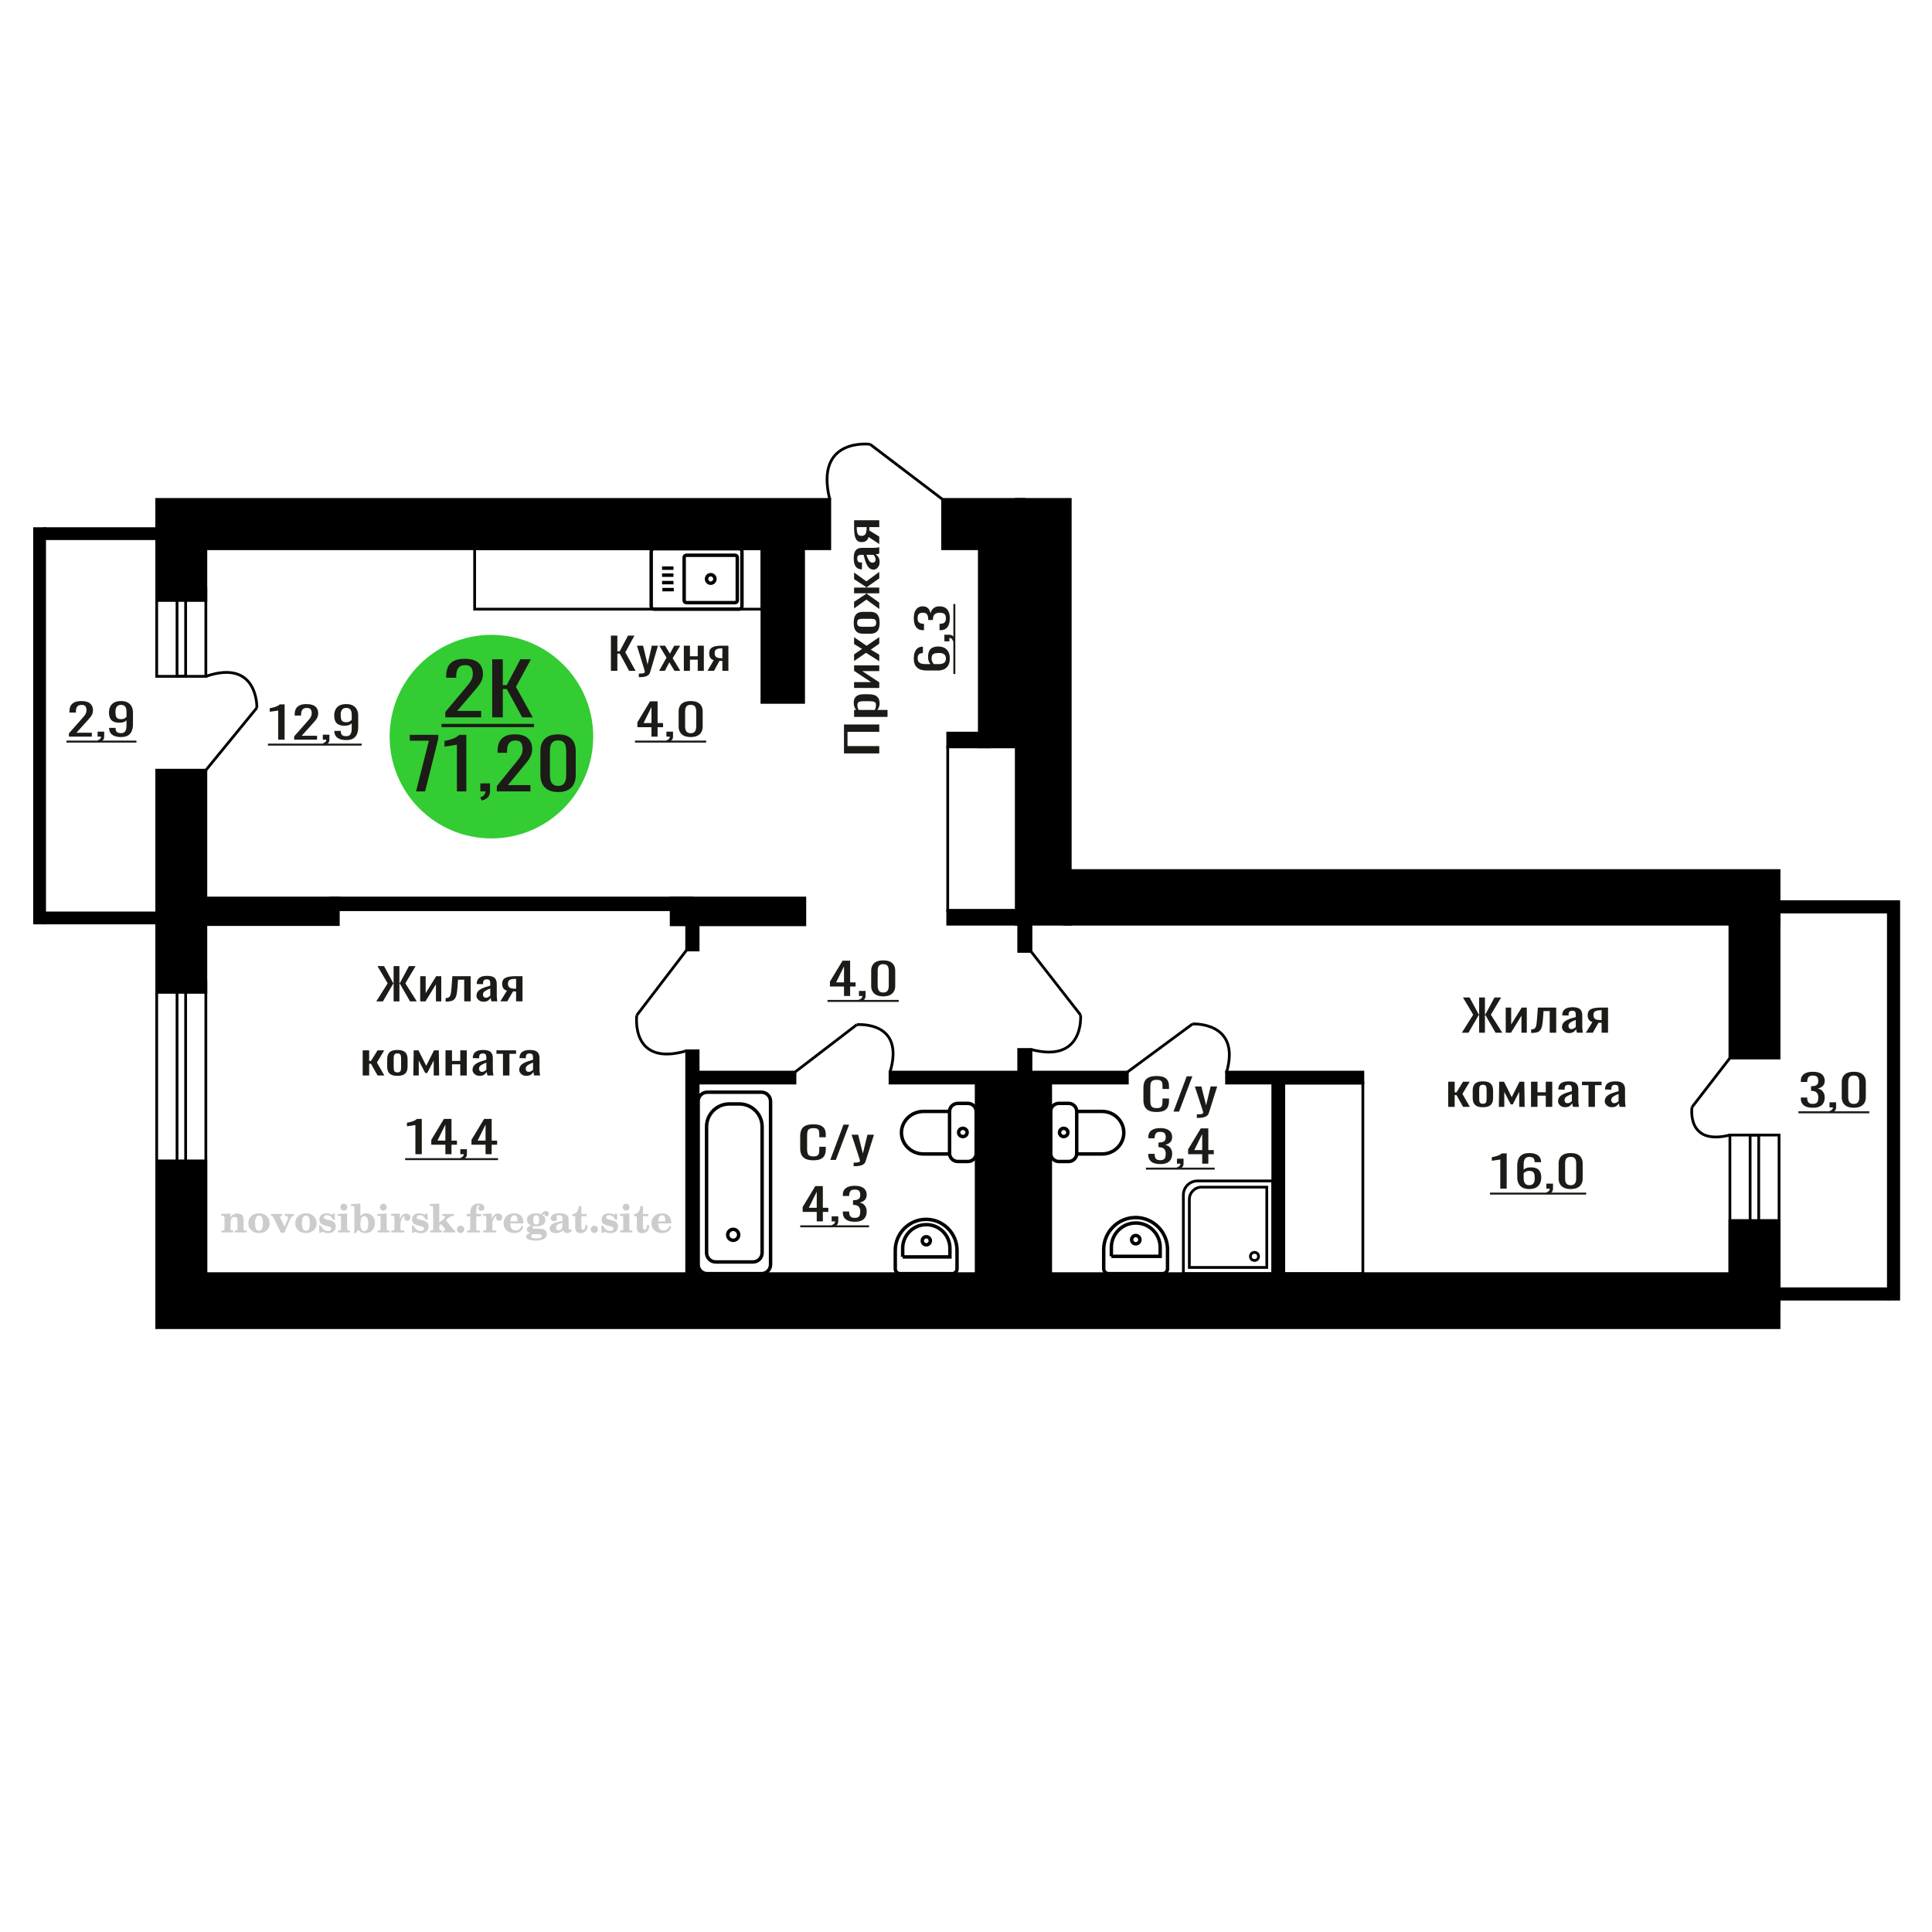 <?xml version="1.0" encoding="UTF-8"?>
<!DOCTYPE svg PUBLIC "-//W3C//DTD SVG 1.1//EN" "http://www.w3.org/Graphics/SVG/1.1/DTD/svg11.dtd">
<!-- Creator: CorelDRAW 2019 -->
<svg xmlns="http://www.w3.org/2000/svg" xml:space="preserve" width="140mm" height="140mm" version="1.1" style="shape-rendering:geometricPrecision; text-rendering:geometricPrecision; image-rendering:optimizeQuality; fill-rule:evenodd; clip-rule:evenodd"
viewBox="0 0 14000 14000"
 xmlns:xlink="http://www.w3.org/1999/xlink">
 <defs>
  <style type="text/css">
   <![CDATA[
    .str0 {stroke:black;stroke-width:25;stroke-miterlimit:22.926}
    .str1 {stroke:black;stroke-width:20;stroke-miterlimit:22.926}
    .fil1 {fill:none}
    .fil5 {fill:black}
    .fil2 {fill:#1C1B17}
    .fil4 {fill:#33CC33}
    .fil0 {fill:#1C1B17;fill-rule:nonzero}
    .fil3 {fill:#CCCCCC;fill-rule:nonzero}
   ]]>
  </style>
 </defs>
 <g id="Слой_x0020_1">
  <polygon class="fil0" points="4426.9,4861.32 4426.9,4605.68 4473.56,4605.68 4473.56,4719.3 4490.89,4719.3 4550.77,4605.68 4597.42,4605.68 4531.35,4727.19 4605.67,4861.32 4559.02,4861.32 4491.31,4736.65 4473.56,4736.65 4473.56,4861.32 "/>
  <path id="1" class="fil0" d="M4629.2 4907.08l0 -25.88c10.74,0 19.27,-0.36 25.61,-1.1 6.33,-0.74 10.87,-2.11 13.63,-4.1 2.74,-2 4.12,-4.79 4.12,-8.37 0,-1.89 -0.96,-6.1 -2.89,-12.62 -1.93,-6.52 -3.99,-13.47 -6.19,-20.83l-47.89 -155.28 44.58 0 32.21 136.34 30.96 -136.34 44.6 0 -56.99 192.52c-2.47,8.84 -7.01,15.83 -13.62,20.99 -6.6,5.15 -15.07,8.89 -25.39,11.2 -10.32,2.32 -22.77,3.47 -37.36,3.47l-5.38 0z"/>
  <polygon id="2" class="fil0" points="4776.19,4861.32 4829.86,4765.37 4777.43,4678.9 4819.54,4678.9 4854.64,4736.65 4885.61,4678.9 4928.96,4678.9 4874.46,4769.48 4929.78,4861.32 4887.67,4861.32 4850.09,4799.46 4817.9,4861.32 "/>
  <polygon id="3" class="fil0" points="4955.37,4861.32 4955.37,4678.9 4999.55,4678.9 4999.55,4755.59 5056.11,4755.59 5056.11,4678.9 5100.29,4678.9 5100.29,4861.32 5056.11,4861.32 5056.11,4780.21 4999.55,4780.21 4999.55,4861.32 "/>
  <path id="4" class="fil0" d="M5126.71 4861.32l45.01 -77.32c-7.71,-2.32 -13.98,-5.79 -18.79,-10.42 -4.81,-4.63 -8.33,-10.31 -10.53,-17.04 -2.2,-6.74 -3.31,-14.31 -3.31,-22.73 0,-9.68 1.66,-17.99 4.96,-24.93 3.31,-6.94 8.53,-12.62 15.68,-17.04 7.17,-4.42 16.66,-7.68 28.5,-9.79 11.83,-2.1 26.42,-3.15 43.77,-3.15l46.23 0 0 182.42 -43.76 0 0 -71.96c-4.41,0 -8.12,-0.05 -11.15,-0.16 -3.03,-0.1 -6.33,-0.26 -9.91,-0.47l-39.22 72.59 -47.48 0zm102.8 -91.53c0.55,0 1.45,0 2.68,0 1.25,0 2,0 2.28,0l0 -71.64c-0.28,0 -1.03,0 -2.28,0 -1.23,0 -1.99,0 -2.26,0 -12.94,0 -23.19,1.21 -30.76,3.63 -7.57,2.42 -12.87,6.21 -15.9,11.36 -3.02,5.16 -4.54,12.05 -4.54,20.67 0,12 3.52,20.94 10.53,26.83 7.02,5.89 20.43,8.94 40.25,9.15z"/>
  <polygon class="fil0" points="6371.46,5459.59 6115.82,5459.59 6115.82,5249.89 6371.46,5249.89 6371.46,5303.03 6141.38,5303.03 6141.38,5406.46 6371.46,5406.46 "/>
  <path id="1" class="fil0" d="M6431.43 5194.89l-242.39 0 0 -50.31 14.52 0c-4.63,-5.96 -8.63,-13.17 -12,-21.63 -3.36,-8.46 -5.05,-18.5 -5.05,-30.09 0,-14.11 2.47,-25.31 7.42,-33.62 4.94,-8.3 11.15,-14.49 18.62,-18.56 7.47,-4.08 15.04,-6.75 22.72,-8 7.68,-1.25 14.26,-1.88 19.73,-1.88l44.19 0c12.83,0 24.98,1.88 36.45,5.65 11.47,3.75 20.72,10.57 27.77,20.45 7.05,9.86 10.57,23.73 10.57,41.61 0,9.71 -1.63,18.34 -4.89,25.86 -3.26,7.52 -6.99,14.25 -11.2,20.21l73.54 0 0 50.31zm-83.96 -86.52c0,-8.77 -2.15,-15.03 -6.47,-18.8 -4.31,-3.75 -10.15,-6.11 -17.51,-7.05 -7.37,-0.94 -15.47,-1.41 -24.3,-1.41l-44.19 0c-7.57,0 -14.57,0.62 -20.99,1.88 -6.42,1.25 -11.52,3.91 -15.31,7.99 -3.78,4.07 -5.68,10.51 -5.68,19.28 0,6.59 0.95,12.84 2.84,18.8 1.9,5.96 4.11,11.13 6.63,15.52l116.78 0c2.31,-4.7 4.26,-10.04 5.84,-15.98 1.57,-5.96 2.36,-12.71 2.36,-20.23z"/>
  <polygon id="2" class="fil0" points="6371.46,4985.2 6189.04,4985.2 6189.04,4942.88 6311.81,4942.88 6189.04,4861.08 6189.04,4821.58 6371.46,4821.58 6371.46,4862.96 6247.74,4862.96 6371.46,4944.3 "/>
  <polygon id="3" class="fil0" points="6371.46,4791.5 6275.51,4730.38 6189.04,4790.08 6189.04,4742.13 6246.79,4702.16 6189.04,4666.9 6189.04,4617.53 6279.62,4679.59 6371.46,4616.59 6371.46,4664.55 6309.6,4707.35 6371.46,4744.01 "/>
  <path id="4" class="fil0" d="M6373.98 4512.7c0,20.06 -2.73,35.89 -8.2,47.48 -5.47,11.61 -13.26,19.83 -23.36,24.68 -10.1,4.86 -21.98,7.29 -35.66,7.29l-53.02 0c-13.68,0 -25.57,-2.43 -35.67,-7.29 -10.1,-4.85 -17.88,-13.07 -23.35,-24.68 -5.47,-11.59 -8.21,-27.42 -8.21,-47.48 0,-20.06 2.74,-35.81 8.21,-47.25 5.47,-11.44 13.25,-19.59 23.35,-24.46 10.1,-4.86 21.99,-7.28 35.67,-7.28l53.02 0c13.68,0 25.56,2.42 35.66,7.28 10.1,4.87 17.89,13.02 23.36,24.46 5.47,11.44 8.2,27.19 8.2,47.25zm-24.93 0c0,-9.72 -1.89,-16.53 -5.68,-20.45 -3.79,-3.92 -8.78,-6.27 -14.99,-7.06 -6.21,-0.77 -12.68,-1.18 -19.41,-1.18l-57.13 0c-6.94,0 -13.46,0.41 -19.56,1.18 -6.11,0.79 -11.1,3.14 -15,7.06 -3.89,3.92 -5.83,10.73 -5.83,20.45 0,9.72 1.94,16.61 5.83,20.68 3.9,4.08 8.89,6.51 15,7.29 6.1,0.79 12.62,1.17 19.56,1.17l57.13 0c6.73,0 13.2,-0.38 19.41,-1.17 6.21,-0.78 11.2,-3.21 14.99,-7.29 3.79,-4.07 5.68,-10.96 5.68,-20.68z"/>
  <polygon id="5" class="fil0" points="6371.46,4413.03 6278.36,4344.85 6189.04,4408.8 6189.04,4360.83 6276.78,4303 6276.78,4299.25 6189.04,4299.25 6189.04,4257.88 6276.78,4257.88 6276.78,4254.11 6189.04,4196.76 6189.04,4148.79 6278.36,4212.74 6371.46,4144.56 6371.46,4191.11 6281.83,4254.11 6281.83,4257.88 6371.46,4257.88 6371.46,4299.25 6281.83,4299.25 6281.83,4303.48 6371.46,4366.48 "/>
  <path id="6" class="fil0" d="M6373.98 4073.1c0,10.66 -2.05,20.06 -6.15,28.21 -4.1,8.15 -9.36,14.57 -15.78,19.28 -6.42,4.71 -13.2,7.05 -20.36,7.05 -11.36,0 -20.93,-2.82 -28.72,-8.47 -7.78,-5.63 -14.36,-13.39 -19.72,-23.26 -5.37,-9.88 -10.05,-21.32 -14.05,-34.33 -4,-13 -7.89,-26.72 -11.68,-41.13l-12.94 0c-7.36,0 -13.46,0.63 -18.3,1.88 -4.84,1.25 -8.47,3.84 -10.89,7.76 -2.42,3.92 -3.63,9.79 -3.63,17.62 0,6.9 1.05,12.46 3.16,16.69 2.1,4.24 5.1,7.3 8.99,9.17 3.89,1.88 8.47,2.82 13.73,2.82l9.15 0 -1.26 49.85c-20.2,-0.63 -35.08,-7.53 -44.66,-20.7 -9.57,-13.17 -14.36,-33.53 -14.36,-61.12 0,-26.95 4.95,-46.07 14.84,-57.35 9.89,-11.29 24.19,-16.92 42.92,-16.92l83.32 0c5.68,0 11.15,-0.24 16.41,-0.72 5.26,-0.46 10.15,-1.09 14.68,-1.88 4.52,-0.79 8.78,-1.49 12.78,-2.11l0 46.07c-3.37,0.94 -7.63,2.12 -12.78,3.54 -5.16,1.4 -9.84,2.42 -14.05,3.05 7.16,3.13 13.84,9.16 20.04,18.1 6.21,8.92 9.31,21.23 9.31,36.9zm-29.03 -19.74c0,-5.02 -0.95,-9.71 -2.84,-14.11 -1.9,-4.39 -4.05,-8.31 -6.47,-11.75 -2.42,-3.46 -4.37,-5.8 -5.84,-7.05l-51.76 0c2.95,7.84 5.89,15.2 8.84,22.09 2.94,6.9 6.05,12.94 9.31,18.1 3.26,5.17 6.94,9.26 11.04,12.23 4.11,2.97 8.79,4.46 14.05,4.46 7.36,0 13.15,-2.03 17.36,-6.11 4.2,-4.07 6.31,-10.02 6.31,-17.86z"/>
  <path id="7" class="fil0" d="M6371.46 3942.39l-77.32 -51.24c-2.32,8.77 -5.79,15.91 -10.42,21.39 -4.63,5.48 -10.31,9.49 -17.04,11.99 -6.74,2.5 -14.31,3.77 -22.73,3.77 -9.68,0 -17.99,-1.89 -24.93,-5.65 -6.94,-3.76 -12.62,-9.71 -17.04,-17.86 -4.42,-8.16 -7.68,-18.96 -9.79,-32.44 -2.1,-13.48 -3.15,-30.09 -3.15,-49.85l0 -52.64 182.42 0 0 49.83 -71.96 0c0,5.02 -0.05,9.25 -0.16,12.69 -0.1,3.46 -0.26,7.21 -0.47,11.29l72.59 44.66 0 54.06zm-91.53 -117.06c0,-0.62 0,-1.65 0,-3.05 0,-1.42 0,-2.28 0,-2.59l-71.64 0c0,0.31 0,1.17 0,2.59 0,1.4 0,2.26 0,2.58 0,14.73 1.21,26.41 3.63,35.02 2.42,8.62 6.21,14.66 11.36,18.11 5.16,3.45 12.05,5.17 20.67,5.17 12,0 20.94,-4 26.83,-11.99 5.89,-8 8.94,-23.27 9.15,-45.84z"/>
  <path class="fil1 str0" d="M5356.29 4414.14l-617.28 0c-11.08,0 -20.14,-9.19 -20.14,-20.43l0 -396.94c0,-11.23 9.06,-20.43 20.14,-20.43l617.28 0c11.08,0 20.14,9.2 20.14,20.43l0 396.94c0,11.24 -9.06,20.43 -20.14,20.43zm-29.35 -47.15l-353.48 0c-8.69,0 -15.8,-7.21 -15.8,-16.02l0 -311.45c0,-8.82 7.11,-16.03 15.8,-16.03l353.48 0c8.69,0 15.8,7.21 15.8,16.03l0 311.45c0,8.81 -7.11,16.02 -15.8,16.02zm-176.74 -140.94c-16.77,0 -30.37,-13.79 -30.37,-30.81 0,-17.01 13.6,-30.81 30.37,-30.81 16.77,0 30.37,13.8 30.37,30.81 0,17.02 -13.6,30.81 -30.37,30.81zm-267.6 46.64l-82.78 0m80.48 -50.69l-82.78 0m82.78 -54.31l-82.78 0m82.78 -50.69l-82.78 0"/>
  <path class="fil0" d="M6882.45 4772.14c0,20.29 -3.73,36.8 -11.2,49.55 -7.47,12.75 -17.57,22.08 -30.3,28.02 -12.73,5.95 -26.88,8.91 -42.45,8.91l-86.16 0c-16.63,0 -31.77,-2.61 -45.45,-7.82 -13.68,-5.21 -24.62,-14.12 -32.82,-26.73 -8.21,-12.6 -12.31,-29.91 -12.31,-51.93 0,-18.26 2.42,-33.68 7.26,-46.28 4.84,-12.61 11.88,-22.32 21.14,-29.12 9.26,-6.8 20.52,-10.36 33.77,-10.64 0.42,0 1,-0.09 1.74,-0.23 0.73,-0.15 1.42,-0.22 2.05,-0.22l0 46.95c-12.41,0 -21.88,2.75 -28.41,8.24 -6.52,5.51 -9.78,15.95 -9.78,31.3 0,8.4 1.95,15.65 5.84,21.73 3.89,6.09 9.84,10.65 17.83,13.69 8,3.04 18.31,4.56 30.93,4.56l38.82 0c-5.26,-4.63 -9.52,-11.23 -12.78,-19.78 -3.26,-8.53 -4.89,-19.04 -4.89,-31.5 0,-19.4 3.05,-34.62 9.15,-45.64 6.1,-11 14.68,-18.82 25.72,-23.46 11.05,-4.64 24.04,-6.95 38.98,-6.95 15.36,0 29.35,2.89 41.98,8.69 12.62,5.79 22.67,15.06 30.14,27.81 7.47,12.75 11.2,29.7 11.2,50.85zm-28.09 0c0,-10.43 -2.16,-18.55 -6.47,-24.34 -4.31,-5.79 -10.05,-9.92 -17.2,-12.38 -7.15,-2.47 -14.94,-3.69 -23.35,-3.69 -10.1,0 -19.47,0.65 -28.09,1.95 -8.63,1.3 -15.52,4.71 -20.68,10.21 -5.15,5.5 -7.73,14.92 -7.73,28.25 0,6.38 0.84,12.18 2.53,17.38 1.68,5.22 3.84,9.71 6.47,13.48 2.63,3.76 5.41,6.8 8.36,9.12l38.19 0c8.63,0 16.62,-1.23 23.98,-3.69 7.37,-2.47 13.21,-6.6 17.52,-12.38 4.31,-5.8 6.47,-13.77 6.47,-23.91z"/>
  <path id="1" class="fil0" d="M6920.95 4640.46l-14.51 7.4c-1.9,-7.84 -5.21,-13.99 -9.94,-18.48 -4.74,-4.49 -10.37,-6.74 -16.89,-6.74l0 24.78 -36.3 0 0 -47.81 35.67 0c11.15,0 20.04,3.33 26.67,9.99 6.63,6.67 11.73,16.95 15.3,30.86z"/>
  <path id="2" class="fil0" d="M6882.45 4480.53c0,19.12 -2.63,35.05 -7.89,47.8 -5.26,12.76 -12.83,22.31 -22.72,28.69 -9.89,6.37 -21.57,9.57 -35.04,9.57l-8.52 0 0 -46.08c0.84,0 1.74,0 2.68,0 0.95,0 1.95,0 3,0 7.58,-0.29 14.42,-1.51 20.52,-3.69 6.1,-2.17 10.94,-6.08 14.52,-11.73 3.57,-5.66 5.36,-13.84 5.36,-24.56 0,-11.3 -1.95,-19.85 -5.84,-25.64 -3.89,-5.79 -9.41,-9.7 -16.57,-11.74 -7.15,-2.02 -15.36,-3.04 -24.61,-3.04 -13.47,0 -24.46,3.42 -32.99,10.22 -8.52,6.8 -13.2,18.75 -14.04,35.86 -0.21,0.86 -0.32,1.95 -0.32,3.25 0,1.3 0,2.39 0,3.26l-33.77 0c0,-0.87 0,-1.89 0,-3.04 0,-1.16 0,-2.18 0,-3.05 -0.42,-16.51 -3.57,-28.39 -9.46,-35.63 -5.9,-7.25 -15.68,-10.87 -29.36,-10.87 -11.57,0 -20.83,2.69 -27.77,8.04 -6.94,5.36 -10.42,16.02 -10.42,31.95 0,15.93 3.84,26.51 11.52,31.72 7.68,5.22 17.52,8.12 29.51,8.69 0.85,0 1.74,0 2.69,0 0.94,0 1.84,0 2.68,0l0 46.08 -8.52 0c-13.68,0 -25.36,-3.2 -35.03,-9.57 -9.68,-6.38 -17.15,-16 -22.41,-28.91 -5.26,-12.88 -7.89,-28.88 -7.89,-48.01 0,-19.42 2.63,-35.5 7.89,-48.24 5.26,-12.75 12.78,-22.3 22.56,-28.68 9.79,-6.37 21.52,-9.57 35.19,-9.57 15.36,0 27.67,4.57 36.93,13.69 9.26,9.13 15.57,21.37 18.94,36.72 2.31,-10.71 6.31,-19.77 11.99,-27.15 5.68,-7.4 12.89,-13.11 21.62,-17.17 8.73,-4.05 18.88,-6.09 30.46,-6.09 15.14,0 28.35,2.91 39.6,8.7 11.26,5.79 19.99,15.07 26.2,27.8 6.21,12.76 9.31,29.57 9.31,50.42z"/>
  <polygon id="3" class="fil2" points="6908.3,4883.83 6908.3,4376.66 6922.65,4376.66 6922.65,4883.83 "/>
  <path class="fil0" d="M10871.52 8613.42l0 -211.46c-0.29,0.21 -3.55,0.84 -9.78,1.89 -6.24,1.06 -13.26,2.11 -21.08,3.16 -7.82,1.05 -14.77,2 -20.86,2.84 -6.09,0.84 -9.27,1.26 -9.56,1.26l0 -25.56c4.93,-0.84 10.65,-2 17.16,-3.47 6.53,-1.47 13.19,-3.26 19.99,-5.37 6.82,-2.1 13.33,-4.73 19.57,-7.89 6.23,-3.15 11.51,-6.84 15.86,-11.04l35.2 0 0 255.64 -46.5 0z"/>
  <path id="1" class="fil0" d="M11080.98 8616.26c-20.28,0 -36.79,-3.73 -49.54,-11.2 -12.75,-7.47 -22.09,-17.57 -28.02,-30.3 -5.95,-12.73 -8.91,-26.88 -8.91,-42.45l0 -86.16c0,-16.63 2.6,-31.77 7.82,-45.45 5.21,-13.68 14.12,-24.62 26.73,-32.82 12.6,-8.21 29.91,-12.31 51.92,-12.31 18.26,0 33.69,2.42 46.29,7.26 12.61,4.84 22.32,11.88 29.12,21.14 6.8,9.26 10.35,20.52 10.64,33.77 0,0.42 0.08,1 0.22,1.74 0.15,0.73 0.22,1.42 0.22,2.05l-46.94 0c0,-12.41 -2.75,-21.88 -8.25,-28.41 -5.5,-6.52 -15.94,-9.78 -31.3,-9.78 -8.39,0 -15.64,1.95 -21.72,5.84 -6.09,3.89 -10.65,9.84 -13.69,17.83 -3.04,8 -4.56,18.31 -4.56,30.93l0 38.82c4.63,-5.26 11.22,-9.52 19.77,-12.78 8.54,-3.26 19.05,-4.89 31.51,-4.89 19.4,0 34.62,3.05 45.63,9.15 11,6.1 18.83,14.68 23.47,25.72 4.64,11.05 6.95,24.04 6.95,38.98 0,15.36 -2.89,29.35 -8.69,41.98 -5.8,12.62 -15.06,22.67 -27.81,30.14 -12.75,7.47 -29.7,11.2 -50.86,11.2zm0 -28.09c10.44,0 18.55,-2.16 24.35,-6.47 5.78,-4.31 9.91,-10.05 12.38,-17.2 2.46,-7.15 3.69,-14.94 3.69,-23.35 0,-10.1 -0.65,-19.47 -1.96,-28.09 -1.29,-8.63 -4.71,-15.52 -10.2,-20.68 -5.51,-5.15 -14.93,-7.73 -28.26,-7.73 -6.37,0 -12.17,0.84 -17.37,2.53 -5.22,1.68 -9.71,3.84 -13.48,6.47 -3.76,2.63 -6.81,5.41 -9.12,8.36l0 38.19c0,8.63 1.23,16.62 3.69,23.98 2.47,7.37 6.6,13.21 12.38,17.52 5.8,4.31 13.77,6.47 23.9,6.47z"/>
  <path id="2" class="fil0" d="M11212.67 8654.76l-7.4 -14.51c7.84,-1.9 13.99,-5.21 18.48,-9.94 4.49,-4.74 6.73,-10.37 6.73,-16.89l-24.77 0 0 -36.3 47.81 0 0 35.67c0,11.15 -3.33,20.04 -10,26.67 -6.66,6.63 -16.95,11.73 -30.85,15.3z"/>
  <path id="3" class="fil0" d="M11381.72 8616.26c-20,0 -36.44,-3.26 -49.33,-9.78 -12.89,-6.53 -22.46,-15.47 -28.68,-26.83 -6.22,-11.36 -9.33,-24.3 -9.33,-38.82l0 -110.15c0,-14.94 3.02,-28.03 9.11,-39.29 6.09,-11.26 15.57,-20.04 28.48,-26.36 12.89,-6.31 29.46,-9.46 49.75,-9.46 20.28,0 36.79,3.15 49.54,9.46 12.75,6.32 22.17,15.1 28.26,26.36 6.08,11.26 9.11,24.35 9.11,39.29l0 110.15c0,14.73 -3.11,27.77 -9.33,39.14 -6.23,11.36 -15.73,20.25 -28.47,26.66 -12.75,6.42 -29.12,9.63 -49.11,9.63zm0 -27.77c11.01,0 19.34,-2.32 24.99,-6.95 5.64,-4.63 9.56,-10.57 11.73,-17.83 2.18,-7.26 3.26,-14.78 3.26,-22.56l0 -110.78c0,-8.21 -1.01,-15.94 -3.04,-23.2 -2.02,-7.26 -5.86,-13.1 -11.51,-17.52 -5.66,-4.42 -14.13,-6.63 -25.43,-6.63 -11.29,0 -19.85,2.21 -25.64,6.63 -5.8,4.42 -9.71,10.26 -11.73,17.52 -2.03,7.26 -3.05,14.99 -3.05,23.2l0 110.78c0,7.78 1.09,15.3 3.27,22.56 2.17,7.26 6.22,13.2 12.17,17.83 5.93,4.63 14.26,6.95 24.98,6.95z"/>
  <polygon id="4" class="fil2" points="10797.2,8642.11 11493.84,8642.11 11493.84,8656.46 10797.2,8656.46 "/>
  <polygon class="fil0" points="10592.87,7483.59 10675.29,7352.93 10601.2,7227.95 10648.98,7227.95 10715.61,7351.35 10718.25,7351.35 10718.25,7227.95 10760.34,7227.95 10760.34,7351.35 10763.39,7351.35 10829.59,7227.95 10877.82,7227.95 10803.3,7352.93 10886.15,7483.59 10837.48,7483.59 10763.84,7355.77 10760.34,7355.77 10760.34,7483.59 10718.25,7483.59 10718.25,7355.77 10715.18,7355.77 10641.09,7483.59 "/>
  <polygon id="1" class="fil0" points="10911.12,7483.59 10911.12,7301.17 10950.58,7301.17 10950.58,7423.94 11026.85,7301.17 11063.69,7301.17 11063.69,7483.59 11025.1,7483.59 11025.1,7359.87 10949.26,7483.59 "/>
  <path id="2" class="fil0" d="M11095.25 7485.17l0 -25.57c8.76,0 15.69,-1.26 20.82,-3.78 5.11,-2.53 9.05,-6.79 11.83,-12.79 2.78,-5.99 4.89,-14.09 6.35,-24.3 1.47,-10.2 2.78,-22.98 3.96,-38.34l5.69 -79.22 132.83 0 0 182.42 -46.91 0 0 -156.86 -44.71 0 -3.96 53.66c-1.45,20.83 -3.56,38.08 -6.34,51.76 -2.78,13.67 -7.09,24.35 -12.93,32.03 -5.85,7.68 -13.67,13.1 -23.46,16.25 -9.8,3.16 -22.44,4.74 -37.92,4.74l-5.25 0z"/>
  <path id="3" class="fil0" d="M11369.67 7486.11c-9.95,0 -18.71,-2.05 -26.31,-6.15 -7.6,-4.1 -13.58,-9.36 -17.97,-15.78 -4.39,-6.42 -6.57,-13.2 -6.57,-20.36 0,-11.36 2.62,-20.93 7.89,-28.72 5.25,-7.78 12.48,-14.36 21.69,-19.72 9.21,-5.37 19.88,-10.05 32,-14.05 12.13,-4 24.92,-7.89 38.35,-11.68l0 -12.94c0,-7.36 -0.58,-13.46 -1.75,-18.3 -1.16,-4.84 -3.58,-8.47 -7.23,-10.89 -3.66,-2.42 -9.13,-3.63 -16.43,-3.63 -6.44,0 -11.62,1.05 -15.56,3.16 -3.96,2.1 -6.81,5.1 -8.56,8.99 -1.75,3.89 -2.62,8.47 -2.62,13.73l0 9.15 -46.48 -1.26c0.59,-20.2 7.02,-35.08 19.3,-44.66 12.27,-9.57 31.26,-14.36 56.98,-14.36 25.13,0 42.97,4.95 53.48,14.84 10.53,9.89 15.78,24.19 15.78,42.92l0 83.32c0,5.68 0.22,11.15 0.67,16.41 0.43,5.26 1.01,10.15 1.75,14.68 0.73,4.52 1.39,8.78 1.97,12.78l-42.96 0c-0.88,-3.37 -1.97,-7.63 -3.29,-12.78 -1.31,-5.16 -2.27,-9.84 -2.85,-14.05 -2.92,7.16 -8.54,13.84 -16.88,20.04 -8.32,6.21 -19.79,9.31 -34.4,9.31zm18.4 -29.03c4.68,0 9.06,-0.95 13.15,-2.84 4.1,-1.9 7.76,-4.05 10.96,-6.47 3.23,-2.42 5.41,-4.37 6.57,-5.84l0 -51.76c-7.3,2.95 -14.16,5.89 -20.6,8.84 -6.43,2.94 -12.05,6.05 -16.87,9.31 -4.82,3.26 -8.63,6.94 -11.4,11.04 -2.77,4.11 -4.16,8.79 -4.16,14.05 0,7.36 1.89,13.15 5.7,17.36 3.79,4.2 9.34,6.31 16.65,6.31z"/>
  <path id="4" class="fil0" d="M11491.54 7483.59l47.78 -77.32c-8.18,-2.32 -14.84,-5.79 -19.95,-10.42 -5.11,-4.63 -8.85,-10.31 -11.18,-17.04 -2.33,-6.74 -3.51,-14.31 -3.51,-22.73 0,-9.68 1.76,-17.99 5.26,-24.93 3.51,-6.94 9.06,-12.62 16.65,-17.04 7.62,-4.42 17.69,-7.68 30.26,-9.79 12.57,-2.1 28.05,-3.15 46.47,-3.15l49.09 0 0 182.42 -46.46 0 0 -71.96c-4.68,0 -8.63,-0.05 -11.84,-0.16 -3.22,-0.1 -6.72,-0.26 -10.53,-0.47l-41.64 72.59 -50.4 0zm109.14 -91.53c0.59,0 1.54,0 2.85,0 1.32,0 2.12,0 2.42,0l0 -71.64c-0.3,0 -1.1,0 -2.42,0 -1.31,0 -2.11,0 -2.4,0 -13.74,0 -24.63,1.21 -32.66,3.63 -8.04,2.42 -13.67,6.21 -16.89,11.36 -3.21,5.16 -4.82,12.05 -4.82,20.67 0,12 3.74,20.94 11.18,26.83 7.46,5.89 21.7,8.94 42.74,9.15z"/>
  <polygon id="5" class="fil0" points="10494.22,8020.75 10494.22,7838.33 10541.13,7838.33 10541.13,7915.34 10554.28,7915.34 10602.06,7838.33 10650.29,7838.33 10597.24,7926.7 10651.16,8020.75 10602.06,8020.75 10554.28,7935.54 10541.13,7935.54 10541.13,8020.75 "/>
  <path id="6" class="fil0" d="M10745.85 8023.27c-18.7,0 -33.46,-2.73 -44.27,-8.2 -10.82,-5.47 -18.49,-13.26 -23.01,-23.36 -4.53,-10.1 -6.8,-21.98 -6.8,-35.66l0 -53.02c0,-13.68 2.27,-25.57 6.8,-35.67 4.52,-10.1 12.19,-17.88 23.01,-23.35 10.81,-5.47 25.57,-8.21 44.27,-8.21 18.71,0 33.39,2.74 44.06,8.21 10.66,5.47 18.26,13.25 22.8,23.35 4.53,10.1 6.8,21.99 6.8,35.67l0 53.02c0,13.68 -2.27,25.56 -6.8,35.66 -4.54,10.1 -12.14,17.89 -22.8,23.36 -10.67,5.47 -25.35,8.2 -44.06,8.2zm0 -24.93c9.07,0 15.42,-1.89 19.07,-5.68 3.65,-3.79 5.85,-8.78 6.58,-14.99 0.73,-6.21 1.1,-12.68 1.1,-19.41l0 -57.13c0,-6.94 -0.37,-13.46 -1.1,-19.56 -0.73,-6.11 -2.93,-11.1 -6.58,-15 -3.65,-3.89 -10,-5.83 -19.07,-5.83 -9.06,0 -15.49,1.94 -19.28,5.83 -3.81,3.9 -6.07,8.89 -6.79,15 -0.74,6.1 -1.1,12.62 -1.1,19.56l0 57.13c0,6.73 0.36,13.2 1.1,19.41 0.72,6.21 2.98,11.2 6.79,14.99 3.79,3.79 10.22,5.68 19.28,5.68z"/>
  <polygon id="7" class="fil0" points="10861.15,8020.75 10863.77,7838.33 10898.4,7838.33 10954.52,7950.37 11011.06,7838.33 11045.7,7838.33 11048.33,8020.75 11008.88,8020.75 11008.88,7911.86 10961.97,8002.76 10947.5,8002.76 10900.59,7912.5 10900.59,8020.75 "/>
  <polygon id="8" class="fil0" points="11094.36,8020.75 11094.36,7838.33 11141.26,7838.33 11141.26,7915.02 11201.32,7915.02 11201.32,7838.33 11248.23,7838.33 11248.23,8020.75 11201.32,8020.75 11201.32,7939.64 11141.26,7939.64 11141.26,8020.75 "/>
  <path id="9" class="fil0" d="M11341.17 8023.27c-9.95,0 -18.71,-2.05 -26.31,-6.15 -7.6,-4.1 -13.59,-9.36 -17.98,-15.78 -4.38,-6.42 -6.57,-13.2 -6.57,-20.36 0,-11.36 2.63,-20.93 7.89,-28.72 5.25,-7.78 12.49,-14.36 21.7,-19.72 9.21,-5.37 19.88,-10.05 32,-14.05 12.13,-4 24.92,-7.89 38.35,-11.68l0 -12.94c0,-7.36 -0.58,-13.46 -1.75,-18.3 -1.17,-4.84 -3.58,-8.47 -7.24,-10.89 -3.65,-2.42 -9.12,-3.63 -16.43,-3.63 -6.43,0 -11.61,1.05 -15.55,3.16 -3.96,2.1 -6.81,5.1 -8.56,8.99 -1.75,3.89 -2.62,8.47 -2.62,13.73l0 9.15 -46.48 -1.26c0.58,-20.2 7.01,-35.08 19.29,-44.66 12.28,-9.57 31.27,-14.36 56.99,-14.36 25.13,0 42.96,4.95 53.48,14.84 10.53,9.89 15.78,24.19 15.78,42.92l0 83.32c0,5.68 0.22,11.15 0.66,16.41 0.43,5.26 1.02,10.15 1.75,14.68 0.74,4.52 1.39,8.78 1.98,12.78l-42.96 0c-0.88,-3.37 -1.98,-7.63 -3.3,-12.78 -1.3,-5.16 -2.26,-9.84 -2.84,-14.05 -2.92,7.16 -8.55,13.84 -16.88,20.04 -8.32,6.21 -19.79,9.31 -34.4,9.31zm18.4 -29.03c4.68,0 9.06,-0.95 13.15,-2.84 4.1,-1.9 7.75,-4.05 10.96,-6.47 3.22,-2.42 5.4,-4.37 6.57,-5.84l0 -51.76c-7.3,2.95 -14.17,5.89 -20.6,8.84 -6.43,2.94 -12.05,6.05 -16.87,9.31 -4.82,3.26 -8.63,6.94 -11.41,11.04 -2.76,4.11 -4.15,8.79 -4.15,14.05 0,7.36 1.89,13.15 5.7,17.36 3.79,4.2 9.34,6.31 16.65,6.31z"/>
  <polygon id="10" class="fil0" points="11510.81,8020.75 11510.81,7863.58 11463.46,7863.58 11463.46,7838.33 11605.5,7838.33 11605.5,7863.58 11557.72,7863.58 11557.72,8020.75 "/>
  <path id="11" class="fil0" d="M11679.59 8023.27c-9.95,0 -18.71,-2.05 -26.31,-6.15 -7.6,-4.1 -13.58,-9.36 -17.97,-15.78 -4.39,-6.42 -6.57,-13.2 -6.57,-20.36 0,-11.36 2.62,-20.93 7.89,-28.72 5.25,-7.78 12.49,-14.36 21.69,-19.72 9.21,-5.37 19.88,-10.05 32.01,-14.05 12.12,-4 24.91,-7.89 38.35,-11.68l0 -12.94c0,-7.36 -0.59,-13.46 -1.75,-18.3 -1.17,-4.84 -3.59,-8.47 -7.24,-10.89 -3.65,-2.42 -9.13,-3.63 -16.43,-3.63 -6.43,0 -11.61,1.05 -15.56,3.16 -3.96,2.1 -6.8,5.1 -8.55,8.99 -1.75,3.89 -2.63,8.47 -2.63,13.73l0 9.15 -46.48 -1.26c0.59,-20.2 7.02,-35.08 19.3,-44.66 12.28,-9.57 31.26,-14.36 56.99,-14.36 25.12,0 42.96,4.95 53.47,14.84 10.53,9.89 15.78,24.19 15.78,42.92l0 83.32c0,5.68 0.22,11.15 0.67,16.41 0.43,5.26 1.01,10.15 1.75,14.68 0.74,4.52 1.39,8.78 1.97,12.78l-42.96 0c-0.87,-3.37 -1.97,-7.63 -3.29,-12.78 -1.31,-5.16 -2.27,-9.84 -2.85,-14.05 -2.92,7.16 -8.54,13.84 -16.88,20.04 -8.32,6.21 -19.79,9.31 -34.4,9.31zm18.4 -29.03c4.68,0 9.06,-0.95 13.16,-2.84 4.09,-1.9 7.75,-4.05 10.96,-6.47 3.22,-2.42 5.4,-4.37 6.57,-5.84l0 -51.76c-7.31,2.95 -14.17,5.89 -20.6,8.84 -6.43,2.94 -12.06,6.05 -16.88,9.31 -4.82,3.26 -8.62,6.94 -11.4,11.04 -2.77,4.11 -4.15,8.79 -4.15,14.05 0,7.36 1.88,13.15 5.69,17.36 3.79,4.2 9.35,6.31 16.65,6.31z"/>
  <path class="fil0" d="M13135.64 8027.14c-19.12,0 -35.06,-2.63 -47.8,-7.89 -12.75,-5.26 -22.31,-12.83 -28.68,-22.72 -6.38,-9.89 -9.57,-21.57 -9.57,-35.03l0 -8.53 46.07 0c0,0.85 0,1.74 0,2.69 0,0.94 0,1.94 0,3 0.29,7.57 1.52,14.41 3.69,20.51 2.18,6.1 6.09,10.94 11.74,14.52 5.64,3.57 13.83,5.36 24.55,5.36 11.3,0 19.85,-1.94 25.64,-5.84 5.79,-3.89 9.7,-9.41 11.73,-16.57 2.04,-7.15 3.04,-15.35 3.04,-24.61 0,-13.47 -3.4,-24.46 -10.2,-32.98 -6.82,-8.52 -18.77,-13.21 -35.86,-14.05 -0.87,-0.21 -1.95,-0.31 -3.26,-0.31 -1.3,0 -2.38,0 -3.25,0l0 -33.77c0.87,0 1.87,0 3.04,0 1.16,0 2.16,0 3.03,0 16.52,-0.42 28.39,-3.58 35.64,-9.47 7.24,-5.89 10.86,-15.67 10.86,-29.35 0,-11.57 -2.67,-20.83 -8.04,-27.77 -5.36,-6.95 -16,-10.42 -31.93,-10.42 -15.93,0 -26.51,3.84 -31.73,11.52 -5.22,7.68 -8.11,17.52 -8.69,29.51 0,0.84 0,1.74 0,2.68 0,0.95 0,1.84 0,2.69l-46.07 0 0 -8.53c0,-13.67 3.19,-25.35 9.57,-35.03 6.37,-9.68 16,-17.15 28.89,-22.41 12.9,-5.26 28.9,-7.89 48.03,-7.89 19.41,0 35.48,2.63 48.23,7.89 12.75,5.26 22.31,12.79 28.69,22.57 6.37,9.78 9.55,21.51 9.55,35.19 0,15.36 -4.56,27.67 -13.69,36.92 -9.12,9.26 -21.37,15.57 -36.72,18.94 10.73,2.32 19.77,6.31 27.17,11.99 7.38,5.68 13.11,12.89 17.16,21.62 4.06,8.73 6.08,18.89 6.08,30.46 0,15.15 -2.89,28.35 -8.69,39.61 -5.79,11.25 -15.06,19.98 -27.81,26.19 -12.75,6.21 -29.55,9.31 -50.41,9.31z"/>
  <path id="1" class="fil0" d="M13264.27 8065.64l-7.39 -14.51c7.82,-1.9 13.99,-5.21 18.48,-9.95 4.49,-4.73 6.73,-10.36 6.73,-16.88l-24.77 0 0 -36.29 47.81 0 0 35.66c0,11.15 -3.33,20.04 -10,26.67 -6.66,6.62 -16.95,11.73 -30.86,15.3z"/>
  <path id="2" class="fil0" d="M13433.33 8027.14c-20,0 -36.44,-3.26 -49.33,-9.78 -12.89,-6.53 -22.46,-15.47 -28.68,-26.83 -6.22,-11.36 -9.35,-24.3 -9.35,-38.82l0 -110.14c0,-14.94 3.04,-28.04 9.13,-39.29 6.09,-11.26 15.57,-20.05 28.46,-26.36 12.9,-6.31 29.48,-9.47 49.77,-9.47 20.28,0 36.79,3.16 49.54,9.47 12.75,6.31 22.15,15.1 28.24,26.36 6.09,11.25 9.13,24.35 9.13,39.29l0 110.14c0,14.73 -3.11,27.77 -9.35,39.14 -6.22,11.36 -15.71,20.25 -28.46,26.66 -12.74,6.42 -29.11,9.63 -49.1,9.63zm0 -27.77c11.01,0 19.33,-2.32 24.99,-6.95 5.64,-4.62 9.55,-10.57 11.73,-17.83 2.18,-7.26 3.26,-14.78 3.26,-22.56l0 -110.78c0,-8.2 -1.02,-15.94 -3.04,-23.19 -2.04,-7.26 -5.87,-13.1 -11.53,-17.52 -5.64,-4.42 -14.11,-6.63 -25.41,-6.63 -11.31,0 -19.85,2.21 -25.64,6.63 -5.8,4.42 -9.71,10.26 -11.74,17.52 -2.02,7.25 -3.04,14.99 -3.04,23.19l0 110.78c0,7.78 1.09,15.3 3.26,22.56 2.17,7.26 6.23,13.21 12.16,17.83 5.95,4.63 14.28,6.95 25,6.95z"/>
  <polygon id="3" class="fil2" points="13032.21,8052.99 13545.45,8052.99 13545.45,8067.34 13032.21,8067.34 "/>
  <path class="fil3" d="M1604.02 8930.69l0 -14.11 13.22 -0.28c3.86,-0.29 6.44,-1.13 7.71,-2.54 1.27,-1.41 1.93,-4.05 1.93,-7.91l0 -84.43c0,-4.56 -0.99,-7.52 -3.01,-9.03 -2.02,-1.46 -6.21,-2.21 -12.56,-2.21 -0.84,0 -2.21,0.05 -4.09,0.14 -1.88,0.1 -3.29,0.14 -4.33,0.14l0 -13.82 66.37 -3.11 0 27.05c6.78,-9.32 14.21,-16.14 22.25,-20.51 8.04,-4.38 17.26,-6.54 27.61,-6.54 15.66,0 27.24,4 34.76,12 7.53,7.99 11.29,20.27 11.29,36.83l0 63.49c0,3.86 0.66,6.5 1.98,7.95 1.36,1.51 3.9,2.31 7.66,2.5l13.22 0.28 0 14.11 -86.08 0 0 -14.11 9.69 -0.71c3.86,-0.18 6.4,-0.98 7.62,-2.4 1.27,-1.41 1.88,-4.04 1.88,-7.9l0 -58.98c0,-9.79 -1.69,-16.93 -5.03,-21.31 -3.34,-4.42 -8.75,-6.63 -16.18,-6.63 -10.16,0 -17.54,3.48 -22.15,10.49 -4.57,6.96 -6.87,18.44 -6.87,34.43l0 42.28c0,3.86 0.66,6.5 1.93,7.91 1.27,1.41 3.81,2.25 7.66,2.54l9.88 0.28 0 14.11 -86.36 0z"/>
  <path id="1" class="fil3" d="M1799.37 8863.85c0,-21.12 7.19,-38.33 21.54,-51.69 14.39,-13.36 33.02,-20.04 55.88,-20.04 22.67,0 41.25,6.68 55.74,20.08 14.53,13.41 21.78,30.63 21.78,51.65 0,21.03 -7.2,38.19 -21.55,51.46 -14.39,13.26 -33.02,19.9 -55.97,19.9 -22.95,0 -41.63,-6.64 -55.93,-19.85 -14.34,-13.22 -21.49,-30.39 -21.49,-51.51zm48.82 0c0,18.96 2.26,32.79 6.77,41.53 4.52,8.8 11.67,13.17 21.55,13.17 9.92,0 17.17,-4.37 21.77,-13.17 4.61,-8.74 6.92,-22.57 6.92,-41.53 0,-19.19 -2.26,-33.16 -6.82,-41.91 -4.56,-8.79 -11.76,-13.17 -21.59,-13.17 -9.97,0 -17.22,4.38 -21.78,13.17 -4.56,8.75 -6.82,22.72 -6.82,41.91z"/>
  <path id="2" class="fil3" d="M1980.78 8822.04c-2.11,-4.57 -4.33,-7.62 -6.58,-9.08 -2.31,-1.46 -5.6,-2.21 -9.83,-2.21l-1.09 0 0 -14.4 80.53 0 0 14.4 -6.07 0.56c-3.2,0.28 -5.5,0.85 -6.91,1.79 -1.36,0.89 -2.07,2.3 -2.07,4.14 0,0.8 0.33,2.11 0.89,3.85 0.61,1.74 1.37,3.53 2.31,5.37l29.63 62.46 23.14 -53.62c0.76,-1.83 1.32,-3.9 1.79,-6.16 0.47,-2.26 0.71,-4.24 0.71,-5.98 0,-3.48 -1.32,-6.3 -3.96,-8.37 -2.58,-2.02 -6.25,-3.2 -10.95,-3.48l-7.44 -0.56 0 -14.4 64.63 0 0 14.96c-6.07,0.28 -10.77,1.69 -14.11,4.28 -3.39,2.54 -6.73,7.62 -10.16,15.15l-45.72 102.77 -23.99 0 -54.75 -111.47z"/>
  <path id="3" class="fil3" d="M2139.44 8863.85c0,-21.12 7.19,-38.33 21.54,-51.69 14.39,-13.36 33.02,-20.04 55.88,-20.04 22.67,0 41.25,6.68 55.74,20.08 14.53,13.41 21.78,30.63 21.78,51.65 0,21.03 -7.2,38.19 -21.55,51.46 -14.39,13.26 -33.02,19.9 -55.97,19.9 -22.95,0 -41.63,-6.64 -55.93,-19.85 -14.34,-13.22 -21.49,-30.39 -21.49,-51.51zm48.82 0c0,18.96 2.26,32.79 6.77,41.53 4.52,8.8 11.67,13.17 21.55,13.17 9.92,0 17.17,-4.37 21.77,-13.17 4.61,-8.74 6.92,-22.57 6.92,-41.53 0,-19.19 -2.26,-33.16 -6.82,-41.91 -4.56,-8.79 -11.76,-13.17 -21.59,-13.17 -9.97,0 -17.22,4.38 -21.78,13.17 -4.56,8.75 -6.82,22.72 -6.82,41.91z"/>
  <path id="4" class="fil3" d="M2312.67 8881.02l12.18 0c5.79,12.79 13.12,22.58 22.01,29.35 8.94,6.77 18.87,10.16 29.87,10.16 7.2,0 12.89,-1.6 17.08,-4.75 4.23,-3.2 6.35,-7.43 6.35,-12.79 0,-4.8 -1.84,-8.47 -5.55,-11.06 -3.72,-2.59 -11.62,-5.13 -23.76,-7.62 -20.84,-4 -35.51,-9.64 -44.02,-16.84 -8.52,-7.19 -12.75,-17.26 -12.75,-30.19 0,-14.35 4.75,-25.45 14.25,-33.31 9.5,-7.9 23,-11.85 40.45,-11.85 6.49,0 12.7,0.8 18.49,2.45 5.83,1.64 11.15,3.99 15.94,7.1l11.06 -7.57 11.61 0 1.37 45.15 -13.27 0c-4.93,-10.58 -11.33,-18.91 -19.14,-24.88 -7.81,-5.98 -16.18,-8.99 -25.16,-8.99 -6.82,0 -12.37,1.51 -16.65,4.57 -4.33,3.05 -6.5,6.86 -6.5,11.47 0,8.75 11.15,15.1 33.4,19.05 2.68,0.47 4.75,0.85 6.21,1.13 15.71,2.92 27.56,8.23 35.46,15.95 7.91,7.71 11.86,17.73 11.86,30.01 0,14.81 -4.99,26.53 -14.96,35.18 -9.97,8.7 -23.57,13.03 -40.83,13.03 -7.71,0 -15.05,-0.89 -21.92,-2.73 -6.91,-1.83 -13.12,-4.47 -18.76,-7.95l-12.14 8.42 -11.34 0 -0.84 -52.49z"/>
  <path id="5" class="fil3" d="M2466.99 8747.25c0,-7.01 2.4,-12.94 7.25,-17.78 4.84,-4.89 10.67,-7.34 17.59,-7.34 6.63,0 12.37,2.45 17.26,7.38 4.85,4.94 7.29,10.82 7.29,17.74 0,6.91 -2.4,12.84 -7.24,17.87 -4.85,5.03 -10.59,7.53 -17.31,7.53 -6.92,0 -12.75,-2.45 -17.59,-7.39 -4.85,-4.94 -7.25,-10.91 -7.25,-18.01zm48.26 158.56c0,3.95 0.66,6.68 1.93,8.09 1.32,1.41 3.91,2.21 7.76,2.4l11.2 0.28 0 14.11 -87.21 0 0 -14.11 12.28 -0.28c3.81,-0.19 6.39,-0.99 7.71,-2.5 1.37,-1.45 2.02,-4.14 2.02,-7.99l0 -84.48c0,-4.47 -0.98,-7.48 -3.01,-8.94 -2.02,-1.46 -6.16,-2.21 -12.41,-2.21 -0.85,0 -2.17,0.05 -4.1,0.14 -1.88,0.1 -3.34,0.14 -4.46,0.14l0 -13.82 68.29 -3.11 0 112.28z"/>
  <path id="6" class="fil3" d="M2639.99 8813.29c-9.59,0 -16.74,4.75 -21.4,14.25 -4.7,9.55 -7.05,23.99 -7.05,43.37 0,16.27 2.39,28.64 7.24,37.16 4.84,8.51 11.9,12.74 21.21,12.74 9.64,0 16.75,-4.47 21.36,-13.45 4.61,-8.94 6.91,-22.81 6.91,-41.53 0,-17.69 -2.35,-30.81 -7.05,-39.51 -4.66,-8.71 -11.76,-13.03 -21.22,-13.03zm-74.97 121.92c0.94,-5.32 1.64,-10.59 2.07,-15.81 0.47,-5.22 0.7,-10.58 0.7,-16.09l0 -153.48c0,-4.42 -0.99,-7.38 -2.92,-8.84 -1.92,-1.46 -6.02,-2.21 -12.22,-2.21 -0.85,0 -2.26,0.05 -4.29,0.14 -2.02,0.1 -3.66,0.14 -4.84,0.14l0 -13.83 68.02 -3.38 0 89.79c5.78,-6.58 12.08,-11.43 18.86,-14.58 6.82,-3.11 14.44,-4.66 22.9,-4.66 19.01,0 34.39,6.49 46.15,19.48 11.76,12.98 17.64,30 17.64,51.03 0,21.87 -6.5,39.42 -19.43,52.68 -12.94,13.27 -29.96,19.9 -51.13,19.9 -11.19,0 -20.93,-1.98 -29.26,-5.93 -8.32,-3.9 -15.24,-9.83 -20.74,-17.73l-18.01 23.38 -13.5 0z"/>
  <path id="7" class="fil3" d="M2753.49 8747.25c0,-7.01 2.4,-12.94 7.25,-17.78 4.84,-4.89 10.67,-7.34 17.59,-7.34 6.63,0 12.37,2.45 17.26,7.38 4.85,4.94 7.29,10.82 7.29,17.74 0,6.91 -2.4,12.84 -7.24,17.87 -4.85,5.03 -10.59,7.53 -17.31,7.53 -6.92,0 -12.75,-2.45 -17.59,-7.39 -4.85,-4.94 -7.25,-10.91 -7.25,-18.01zm48.26 158.56c0,3.95 0.66,6.68 1.93,8.09 1.32,1.41 3.91,2.21 7.76,2.4l11.2 0.28 0 14.11 -87.21 0 0 -14.11 12.28 -0.28c3.81,-0.19 6.39,-0.99 7.71,-2.5 1.37,-1.45 2.02,-4.14 2.02,-7.99l0 -84.48c0,-4.47 -0.98,-7.48 -3.01,-8.94 -2.02,-1.46 -6.16,-2.21 -12.41,-2.21 -0.85,0 -2.17,0.05 -4.1,0.14 -1.88,0.1 -3.34,0.14 -4.46,0.14l0 -13.82 68.29 -3.11 0 112.28z"/>
  <path id="8" class="fil3" d="M2835.38 8930.69l0 -14.11 13.22 -0.28c3.86,-0.29 6.44,-1.13 7.71,-2.54 1.27,-1.41 1.93,-4.05 1.93,-7.91l0 -84.47c0,-4.52 -0.99,-7.53 -3.01,-8.99 -2.02,-1.46 -6.21,-2.21 -12.56,-2.21 -0.84,0 -2.21,0.05 -4.09,0.14 -1.88,0.1 -3.29,0.14 -4.33,0.14l0 -13.82 62.89 -3.11 0 38.85c5.55,-12.74 12.14,-22.39 19.9,-28.88 7.71,-6.44 16.41,-9.69 26.15,-9.69 9.03,0 16.37,2.54 22.01,7.58 5.65,5.08 8.47,11.52 8.47,19.42 0,7.72 -2.07,13.88 -6.26,18.53 -4.18,4.66 -9.69,6.97 -16.51,6.97 -6.35,0 -11.52,-2.03 -15.52,-6.12 -4,-4.09 -6.02,-9.41 -6.02,-15.94 0,-2.59 0.42,-4.94 1.27,-7.15 0.8,-2.21 2.12,-4.33 3.86,-6.35 -10.49,3.38 -18.44,10.67 -23.94,21.77 -5.51,11.11 -8.28,25.59 -8.28,43.42l0 29.91c0,3.86 0.66,6.5 1.97,7.95 1.37,1.51 3.91,2.31 7.67,2.5l18.02 0.28 0 14.11 -94.55 0z"/>
  <path id="9" class="fil3" d="M2985.01 8881.02l12.18 0c5.79,12.79 13.12,22.58 22.01,29.35 8.94,6.77 18.87,10.16 29.87,10.16 7.2,0 12.89,-1.6 17.08,-4.75 4.23,-3.2 6.35,-7.43 6.35,-12.79 0,-4.8 -1.84,-8.47 -5.55,-11.06 -3.72,-2.59 -11.62,-5.13 -23.76,-7.62 -20.84,-4 -35.51,-9.64 -44.02,-16.84 -8.52,-7.19 -12.75,-17.26 -12.75,-30.19 0,-14.35 4.75,-25.45 14.25,-33.31 9.5,-7.9 23,-11.85 40.45,-11.85 6.49,0 12.7,0.8 18.49,2.45 5.83,1.64 11.15,3.99 15.94,7.1l11.06 -7.57 11.61 0 1.37 45.15 -13.27 0c-4.93,-10.58 -11.33,-18.91 -19.14,-24.88 -7.81,-5.98 -16.18,-8.99 -25.16,-8.99 -6.82,0 -12.37,1.51 -16.65,4.57 -4.33,3.05 -6.5,6.86 -6.5,11.47 0,8.75 11.15,15.1 33.4,19.05 2.68,0.47 4.75,0.85 6.21,1.13 15.71,2.92 27.56,8.23 35.46,15.95 7.91,7.71 11.86,17.73 11.86,30.01 0,14.81 -4.99,26.53 -14.96,35.18 -9.97,8.7 -23.57,13.03 -40.83,13.03 -7.71,0 -15.05,-0.89 -21.92,-2.73 -6.91,-1.83 -13.12,-4.47 -18.76,-7.95l-12.14 8.42 -11.34 0 -0.84 -52.49z"/>
  <path id="10" class="fil3" d="M3138.77 8749.79c0,-4.38 -0.94,-7.34 -2.82,-8.8 -1.88,-1.46 -5.93,-2.21 -12.14,-2.21 -0.7,0 -2.12,0.05 -4.19,0.14 -2.02,0.1 -3.66,0.14 -4.84,0.14l0 -13.83 68.3 -3.38 0 137.96 33.91 -28.51c2.96,-2.4 5.13,-4.56 6.54,-6.54 1.46,-1.97 2.16,-3.85 2.16,-5.59 0,-2.78 -1.31,-4.8 -3.95,-6.12 -2.59,-1.36 -6.54,-2.02 -11.76,-2.02 -0.47,0 -1.27,0.05 -2.35,0.14 -1.08,0.09 -1.93,0.14 -2.49,0.14l0 -14.67 82.92 0 0 14.67c-7.15,0 -13.59,0.94 -19.33,2.82 -5.74,1.88 -11.15,4.89 -16.18,9.03l-22.86 18.35 52.73 64.86c2.82,3.58 5.45,6.21 7.81,7.81 2.4,1.6 4.89,2.4 7.43,2.4l0.56 0 0 14.11 -85.51 0 0 -14.11 6.77 -0.28c2.59,-0.19 4.52,-0.76 5.93,-1.7 1.36,-0.98 2.07,-2.3 2.07,-3.95 0,-1.55 -1.27,-3.9 -3.72,-7.01 -0.65,-0.84 -1.12,-1.45 -1.41,-1.78l-25.73 -31.28 -13.54 11 0 24.27c0,3.86 0.66,6.5 1.93,7.95 1.27,1.51 3.85,2.31 7.71,2.5l9.27 0.28 0 14.11 -85.23 0 0 -14.11 12.23 -0.28c3.76,-0.19 6.35,-0.99 7.71,-2.5 1.36,-1.45 2.07,-4.09 2.07,-7.95l0 -156.06z"/>
  <path id="11" class="fil3" d="M3337.5 8881.58c7.15,0 13.35,2.59 18.58,7.81 5.22,5.18 7.85,11.38 7.85,18.63 0,7.29 -2.59,13.54 -7.81,18.77 -5.17,5.22 -11.38,7.85 -18.62,7.85 -7.2,0 -13.36,-2.63 -18.54,-7.85 -5.22,-5.23 -7.8,-11.48 -7.8,-18.77 0,-7.15 2.63,-13.36 7.85,-18.58 5.22,-5.22 11.38,-7.86 18.49,-7.86z"/>
  <path id="12" class="fil3" d="M3382.09 8814.42l0 -17.78 25.02 0 0 -5.65c0,-21.97 5.22,-38.99 15.71,-51.17 10.49,-12.19 25.21,-18.26 44.12,-18.26 13.27,0 23.76,2.73 31.52,8.14 7.76,5.41 11.66,12.7 11.66,21.87 0,6.82 -2.07,12.19 -6.21,16.09 -4.14,3.9 -9.87,5.83 -17.26,5.83 -6.07,0 -11.01,-1.78 -14.82,-5.36 -3.81,-3.57 -5.73,-8.18 -5.73,-13.78 0,-5.88 2.63,-11.1 7.95,-15.71 1.08,-1.08 1.64,-1.79 1.64,-2.07 0,-0.99 -0.47,-1.74 -1.36,-2.16 -0.94,-0.47 -2.45,-0.71 -4.57,-0.71 -7,0 -11.85,3.58 -14.53,10.68 -2.73,7.1 -4.09,21.54 -4.09,43.32l0 8.94 35.51 0 0 17.78 -35.51 0 0 91.43c0,4.14 0.84,6.97 2.59,8.47 1.74,1.51 5.08,2.26 10.01,2.26l15.06 0 0 14.11 -93.7 0 0 -14.11 12.37 -0.28c3.76,-0.19 6.3,-0.99 7.67,-2.5 1.31,-1.45 1.97,-4.09 1.97,-7.95l0 -91.43 -25.02 0z"/>
  <path id="13" class="fil3" d="M3501.09 8930.69l0 -14.11 13.22 -0.28c3.86,-0.29 6.44,-1.13 7.71,-2.54 1.27,-1.41 1.93,-4.05 1.93,-7.91l0 -84.47c0,-4.52 -0.99,-7.53 -3.01,-8.99 -2.02,-1.46 -6.21,-2.21 -12.56,-2.21 -0.84,0 -2.21,0.05 -4.09,0.14 -1.88,0.1 -3.29,0.14 -4.33,0.14l0 -13.82 62.89 -3.11 0 38.85c5.55,-12.74 12.14,-22.39 19.9,-28.88 7.71,-6.44 16.41,-9.69 26.15,-9.69 9.03,0 16.37,2.54 22.01,7.58 5.65,5.08 8.47,11.52 8.47,19.42 0,7.72 -2.07,13.88 -6.26,18.53 -4.18,4.66 -9.69,6.97 -16.51,6.97 -6.35,0 -11.52,-2.03 -15.52,-6.12 -4,-4.09 -6.02,-9.41 -6.02,-15.94 0,-2.59 0.42,-4.94 1.27,-7.15 0.8,-2.21 2.12,-4.33 3.86,-6.35 -10.49,3.38 -18.44,10.67 -23.94,21.77 -5.51,11.11 -8.28,25.59 -8.28,43.42l0 29.91c0,3.86 0.66,6.5 1.97,7.95 1.37,1.51 3.91,2.31 7.67,2.5l18.02 0.28 0 14.11 -94.55 0z"/>
  <path id="14" class="fil3" d="M3780.54 8884.12l12.42 5.93c-4.42,14.77 -12.14,26.01 -23.19,33.68 -11.1,7.67 -25.17,11.48 -42.24,11.48 -23.43,0 -42.29,-6.59 -56.68,-19.71 -14.35,-13.13 -21.54,-30.34 -21.54,-51.65 0,-21.26 7.15,-38.57 21.4,-51.83 14.3,-13.27 32.97,-19.9 56.02,-19.9 21.02,0 37.35,6.07 49.01,18.25 11.67,12.14 17.5,29.21 17.5,51.13l0 3.71 -94.83 0 0 1.93c0,16.33 3.3,28.65 9.83,36.97 6.59,8.33 16.37,12.47 29.31,12.47 9.45,0 17.78,-2.73 24.93,-8.19 7.19,-5.45 13.21,-13.54 18.06,-24.27zm-82.13 -33.58l43.37 0c2.96,0 5.03,-0.66 6.21,-1.93 1.18,-1.27 1.79,-3.62 1.79,-7.05 0,-12.14 -1.84,-20.98 -5.46,-26.49 -3.62,-5.5 -9.31,-8.27 -17.12,-8.27 -8.98,0 -15.85,3.62 -20.6,10.81 -4.71,7.25 -7.43,18.21 -8.19,32.93z"/>
  <path id="15" class="fil3" d="M3845.07 8935.82c-9.12,-2.31 -15.99,-5.69 -20.65,-10.26 -4.65,-4.56 -6.96,-10.16 -6.96,-16.88 0,-7.43 3.06,-13.55 9.22,-18.39 6.16,-4.8 15.05,-8.09 26.62,-9.84 -11.38,-3.05 -20.03,-8.04 -26.01,-15.05 -5.97,-6.96 -8.98,-15.47 -8.98,-25.49 0,-14.3 6.07,-25.97 18.2,-34.9 12.14,-8.99 27.99,-13.45 47.56,-13.45 6.91,0 13.4,0.7 19.56,2.07 6.17,1.36 12.14,3.43 17.92,6.16l4.85 -7.01c3.76,-5.36 8.28,-9.46 13.5,-12.37 5.22,-2.92 10.68,-4.38 16.37,-4.38 6.25,0 11.33,1.79 15.28,5.37 3.96,3.62 5.93,8.23 5.93,13.82 0,5.51 -1.5,10.02 -4.56,13.46 -3.01,3.43 -6.96,5.17 -11.81,5.17 -3.34,0 -6.16,-0.7 -8.56,-2.12 -2.4,-1.45 -4.33,-3.62 -5.78,-6.53 -0.57,-1.13 -0.9,-2.5 -1.09,-4.14 -0.28,-2.31 -1.27,-3.48 -2.91,-3.58 -1.65,0 -3.48,0.8 -5.51,2.4 -2.02,1.6 -3.66,3.62 -4.93,6.07 6.96,4.8 12.04,9.92 15.24,15.43 3.19,5.55 4.79,11.9 4.79,19.05 0,14.34 -5.83,25.58 -17.45,33.72 -11.62,8.14 -27.75,12.23 -48.4,12.23 -1.74,0 -4.18,-0.09 -7.34,-0.28 -3.1,-0.19 -5.36,-0.28 -6.72,-0.28 -4.33,0 -7.72,0.8 -10.11,2.44 -2.45,1.6 -3.67,3.81 -3.67,6.64 0,3.24 1.08,5.5 3.24,6.77 2.17,1.27 5.93,1.93 11.34,1.93l20.46 0c10.72,0 20.08,0.33 28.03,1.03 8,0.71 13.45,1.6 16.51,2.68 7.72,2.78 13.74,7.34 18.06,13.78 4.33,6.45 6.5,13.88 6.5,22.3 0,14.86 -7.06,26.29 -21.17,34.29 -14.11,8 -34.34,11.99 -60.73,11.99 -22.43,0 -39.32,-2.44 -50.65,-7.29 -11.34,-4.89 -17.03,-12.13 -17.03,-21.77 0,-6.35 2.77,-11.62 8.28,-15.9 5.5,-4.28 13.36,-7.25 23.56,-8.89zm13.88 7.85c-3.58,1.46 -6.12,3.15 -7.62,5.04 -1.51,1.88 -2.26,4.32 -2.26,7.38 0,6.16 2.68,10.72 8,13.64 5.31,2.96 13.59,4.42 24.83,4.42 15.24,0 26.53,-1.41 33.82,-4.18 7.29,-2.83 10.96,-7.15 10.96,-13.08 0,-4.66 -1.97,-8.04 -5.93,-10.11 -3.95,-2.07 -10.72,-3.11 -20.32,-3.11l-41.48 0zm4.8 -104.51c0,11.61 1.74,20.08 5.22,25.4 3.53,5.31 8.98,7.99 16.46,7.99 7.53,0 13.08,-2.68 16.7,-8.09 3.57,-5.36 5.36,-13.78 5.36,-25.3 0,-11.29 -1.79,-19.66 -5.36,-25.07 -3.62,-5.41 -9.17,-8.14 -16.7,-8.14 -7.48,0 -12.93,2.73 -16.46,8.14 -3.48,5.41 -5.22,13.78 -5.22,25.07z"/>
  <path id="16" class="fil3" d="M4076.31 8862.39c-16.7,2.68 -28.6,6.63 -35.66,11.86 -7.1,5.22 -10.63,12.55 -10.63,22.06 0,5.78 1.6,10.34 4.75,13.78 3.15,3.38 7.43,5.08 12.75,5.08 8.7,0 15.71,-3.25 20.93,-9.74 5.22,-6.49 7.86,-15.38 7.86,-26.67l0 -16.37zm43.74 35.75c0,4.52 0.8,7.71 2.4,9.64 1.6,1.93 4.23,2.87 7.81,2.87 1.64,0 3.52,-0.47 5.64,-1.46 2.12,-0.94 3.43,-1.41 4,-1.41 1.08,0 1.97,0.33 2.63,1.08 0.61,0.76 0.94,1.79 0.94,3.2 0,5.88 -3.34,11.25 -10.06,16.14 -6.73,4.84 -14.77,7.29 -24.13,7.29 -7.01,0 -12.98,-1.84 -17.92,-5.55 -4.99,-3.72 -7.9,-8.52 -8.85,-14.35 -7.71,6.3 -16.46,11.2 -26.24,14.68 -9.79,3.48 -19.85,5.22 -30.25,5.22 -13.5,0 -23.99,-2.92 -31.42,-8.8 -7.43,-5.88 -11.14,-14.16 -11.14,-24.83 0,-14.21 7.47,-25.64 22.38,-34.2 14.92,-8.61 38.53,-15.05 70.75,-19.38l0 -15.33c0,-9.93 -1.98,-16.94 -5.93,-21.07 -3.95,-4.14 -10.53,-6.21 -19.71,-6.21 -5.97,0 -11,0.98 -15.05,2.96 -4.09,1.98 -6.16,4.28 -6.16,6.82 0,0.66 1.22,2.54 3.67,5.69 2.44,3.11 3.67,6.59 3.67,10.49 0,5.32 -2.07,9.6 -6.26,12.89 -4.18,3.24 -9.64,4.89 -16.32,4.89 -6.82,0 -12.47,-1.97 -16.98,-5.93 -4.47,-3.95 -6.73,-8.89 -6.73,-14.86 0,-11.76 5.65,-20.88 16.94,-27.37 11.33,-6.45 27.28,-9.69 47.97,-9.69 11.57,0 21.73,1.17 30.53,3.52 8.75,2.31 15.99,5.79 21.68,10.35 4.52,3.53 7.67,7.48 9.46,11.95 1.79,4.42 2.68,11.24 2.68,20.41l0 60.35z"/>
  <path id="17" class="fil3" d="M4256.79 8877.35c0,0.66 0.09,1.65 0.24,2.96 0.14,1.32 0.18,2.31 0.18,2.97 0,16.51 -4.37,29.39 -13.12,38.66 -8.8,9.22 -20.98,13.83 -36.55,13.83 -14.2,0 -24.32,-3.34 -30.29,-10.07 -5.97,-6.68 -8.94,-18.48 -8.94,-35.41l0 -77 -20.32 0 0 -15.15c13.97,-0.89 24.84,-6.35 32.55,-16.27 7.72,-9.93 11.95,-23.95 12.7,-41.96l19.38 0 0 56.73 38.1 0 0 16.65 -38.1 0 0 74.78c0,9.55 0.9,15.9 2.64,19.01 1.74,3.15 4.79,4.7 9.22,4.7 5.41,0 9.5,-2.87 12.32,-8.56 2.77,-5.69 4.33,-14.3 4.61,-25.87l15.38 0z"/>
  <path id="18" class="fil3" d="M4306.7 8881.58c7.15,0 13.35,2.59 18.58,7.81 5.22,5.18 7.85,11.38 7.85,18.63 0,7.29 -2.59,13.54 -7.81,18.77 -5.17,5.22 -11.38,7.85 -18.62,7.85 -7.2,0 -13.36,-2.63 -18.54,-7.85 -5.22,-5.23 -7.8,-11.48 -7.8,-18.77 0,-7.15 2.63,-13.36 7.85,-18.58 5.22,-5.22 11.38,-7.86 18.49,-7.86z"/>
  <path id="19" class="fil3" d="M4357.97 8881.02l12.18 0c5.79,12.79 13.12,22.58 22.01,29.35 8.94,6.77 18.87,10.16 29.87,10.16 7.2,0 12.89,-1.6 17.08,-4.75 4.23,-3.2 6.35,-7.43 6.35,-12.79 0,-4.8 -1.84,-8.47 -5.55,-11.06 -3.72,-2.59 -11.62,-5.13 -23.76,-7.62 -20.84,-4 -35.51,-9.64 -44.02,-16.84 -8.52,-7.19 -12.75,-17.26 -12.75,-30.19 0,-14.35 4.75,-25.45 14.25,-33.31 9.5,-7.9 23,-11.85 40.45,-11.85 6.49,0 12.7,0.8 18.49,2.45 5.83,1.64 11.15,3.99 15.94,7.1l11.06 -7.57 11.61 0 1.37 45.15 -13.27 0c-4.93,-10.58 -11.33,-18.91 -19.14,-24.88 -7.81,-5.98 -16.18,-8.99 -25.16,-8.99 -6.82,0 -12.37,1.51 -16.65,4.57 -4.33,3.05 -6.5,6.86 -6.5,11.47 0,8.75 11.15,15.1 33.4,19.05 2.68,0.47 4.75,0.85 6.21,1.13 15.71,2.92 27.56,8.23 35.46,15.95 7.91,7.71 11.86,17.73 11.86,30.01 0,14.81 -4.99,26.53 -14.96,35.18 -9.97,8.7 -23.57,13.03 -40.83,13.03 -7.71,0 -15.05,-0.89 -21.92,-2.73 -6.91,-1.83 -13.12,-4.47 -18.76,-7.95l-12.14 8.42 -11.34 0 -0.84 -52.49z"/>
  <path id="20" class="fil3" d="M4512.29 8747.25c0,-7.01 2.4,-12.94 7.25,-17.78 4.84,-4.89 10.67,-7.34 17.59,-7.34 6.63,0 12.37,2.45 17.26,7.38 4.85,4.94 7.29,10.82 7.29,17.74 0,6.91 -2.4,12.84 -7.24,17.87 -4.85,5.03 -10.59,7.53 -17.31,7.53 -6.92,0 -12.75,-2.45 -17.59,-7.39 -4.85,-4.94 -7.25,-10.91 -7.25,-18.01zm48.26 158.56c0,3.95 0.66,6.68 1.93,8.09 1.32,1.41 3.91,2.21 7.76,2.4l11.2 0.28 0 14.11 -87.21 0 0 -14.11 12.28 -0.28c3.81,-0.19 6.39,-0.99 7.71,-2.5 1.37,-1.45 2.02,-4.14 2.02,-7.99l0 -84.48c0,-4.47 -0.98,-7.48 -3.01,-8.94 -2.02,-1.46 -6.16,-2.21 -12.41,-2.21 -0.85,0 -2.17,0.05 -4.1,0.14 -1.88,0.1 -3.34,0.14 -4.46,0.14l0 -13.82 68.29 -3.11 0 112.28z"/>
  <path id="21" class="fil3" d="M4703.26 8877.35c0,0.66 0.09,1.65 0.24,2.96 0.14,1.32 0.18,2.31 0.18,2.97 0,16.51 -4.37,29.39 -13.12,38.66 -8.8,9.22 -20.98,13.83 -36.55,13.83 -14.2,0 -24.32,-3.34 -30.29,-10.07 -5.97,-6.68 -8.94,-18.48 -8.94,-35.41l0 -77 -20.32 0 0 -15.15c13.97,-0.89 24.84,-6.35 32.55,-16.27 7.72,-9.93 11.95,-23.95 12.7,-41.96l19.38 0 0 56.73 38.1 0 0 16.65 -38.1 0 0 74.78c0,9.55 0.9,15.9 2.64,19.01 1.74,3.15 4.79,4.7 9.22,4.7 5.41,0 9.5,-2.87 12.32,-8.56 2.77,-5.69 4.33,-14.3 4.61,-25.87l15.38 0z"/>
  <path id="22" class="fil3" d="M4851.85 8884.12l12.42 5.93c-4.42,14.77 -12.14,26.01 -23.19,33.68 -11.1,7.67 -25.17,11.48 -42.24,11.48 -23.43,0 -42.29,-6.59 -56.68,-19.71 -14.35,-13.13 -21.54,-30.34 -21.54,-51.65 0,-21.26 7.15,-38.57 21.4,-51.83 14.3,-13.27 32.97,-19.9 56.02,-19.9 21.02,0 37.35,6.07 49.01,18.25 11.67,12.14 17.5,29.21 17.5,51.13l0 3.71 -94.83 0 0 1.93c0,16.33 3.3,28.65 9.83,36.97 6.59,8.33 16.37,12.47 29.31,12.47 9.45,0 17.78,-2.73 24.93,-8.19 7.19,-5.45 13.21,-13.54 18.06,-24.27zm-82.13 -33.58l43.37 0c2.96,0 5.03,-0.66 6.21,-1.93 1.18,-1.27 1.79,-3.62 1.79,-7.05 0,-12.14 -1.84,-20.98 -5.46,-26.49 -3.62,-5.5 -9.31,-8.27 -17.12,-8.27 -8.98,0 -15.85,3.62 -20.6,10.81 -4.71,7.25 -7.43,18.21 -8.19,32.93z"/>
  <circle class="fil4" cx="3561.12" cy="5337.98" r="737.57"/>
  <polygon class="fil0" points="3014.74,5734.85 3107.92,5367.49 2969.42,5367.49 2969.42,5324.99 3176.23,5324.99 3176.23,5351.3 3080.49,5734.85 "/>
  <path id="1" class="fil0" d="M3310.92 5734.85l0 -339.02c-0.43,0.34 -5.23,1.35 -14.37,3.04 -9.15,1.68 -19.47,3.37 -30.96,5.06 -11.49,1.68 -21.69,3.2 -30.64,4.55 -8.93,1.35 -13.61,2.02 -14.04,2.02l0 -40.98c7.23,-1.35 15.64,-3.21 25.22,-5.57 9.57,-2.36 19.36,-5.23 29.35,-8.6 10.01,-3.37 19.58,-7.59 28.73,-12.65 9.15,-5.06 16.91,-10.96 23.29,-17.71l51.71 0 0 409.86 -68.29 0z"/>
  <path id="2" class="fil0" d="M3490.91 5801.14l-10.85 -23.28c11.5,-3.04 20.54,-8.35 27.14,-15.94 6.58,-7.59 9.89,-16.61 9.89,-27.07l-36.38 0 0 -58.19 70.21 0 0 57.18c0,17.88 -4.89,32.13 -14.68,42.76 -9.79,10.62 -24.9,18.8 -45.33,24.54z"/>
  <path id="3" class="fil0" d="M3600.07 5734.85l0 -38.46 131.48 -162.42c9.79,-12.15 18.83,-23.45 27.13,-33.9 8.3,-10.46 15.1,-21.51 20.43,-33.15 5.32,-11.64 7.97,-25.04 7.97,-40.22 0,-18.89 -3.82,-33.74 -11.48,-44.53 -7.67,-10.8 -21.07,-16.19 -40.22,-16.19 -16.17,0 -28.72,3.54 -37.66,10.62 -8.93,7.09 -15.1,16.36 -18.51,27.83 -3.41,11.47 -5.11,23.78 -5.11,36.94l0 13.66 -68.29 0 0 -14.17c0,-24.62 4.15,-45.79 12.45,-63.5 8.3,-17.71 21.69,-31.46 40.21,-41.24 18.51,-9.78 43.08,-14.67 73.72,-14.67 41.71,0 72.76,9.36 93.19,28.08 20.43,18.72 30.64,44.61 30.64,77.67 0,17.54 -2.67,32.89 -7.98,46.05 -5.32,13.15 -12.23,25.47 -20.75,36.94 -8.5,11.47 -17.87,23.27 -28.08,35.42l-118.73 143.7 163.41 0 0 45.54 -243.82 0z"/>
  <path id="4" class="fil0" d="M4044.31 5739.4c-29.35,0 -53.51,-5.22 -72.44,-15.68 -18.94,-10.46 -32.98,-24.8 -42.12,-43.01 -9.16,-18.22 -13.73,-38.96 -13.73,-62.24l0 -176.59c0,-23.95 4.47,-44.95 13.4,-63 8.94,-18.05 22.88,-32.13 41.82,-42.25 18.93,-10.12 43.29,-15.18 73.07,-15.18 29.8,0 54.06,5.06 72.78,15.18 18.72,10.12 32.54,24.2 41.49,42.25 8.93,18.05 13.39,39.05 13.39,63l0 176.59c0,23.61 -4.56,44.53 -13.71,62.74 -9.16,18.22 -23.1,32.47 -41.82,42.76 -18.72,10.29 -42.76,15.43 -72.13,15.43zm0 -44.52c16.18,0 28.41,-3.71 36.71,-11.14 8.3,-7.42 14.04,-16.95 17.23,-28.59 3.2,-11.63 4.8,-23.69 4.8,-36.17l0 -177.61c0,-13.16 -1.49,-25.55 -4.48,-37.19 -2.98,-11.64 -8.62,-21 -16.9,-28.08 -8.3,-7.09 -20.76,-10.63 -37.36,-10.63 -16.58,0 -29.14,3.54 -37.65,10.63 -8.52,7.08 -14.26,16.44 -17.23,28.08 -2.98,11.64 -4.47,24.03 -4.47,37.19l0 177.61c0,12.48 1.59,24.54 4.78,36.17 3.19,11.64 9.15,21.17 17.88,28.59 8.71,7.43 20.95,11.14 36.69,11.14z"/>
  <path class="fil0" d="M3227.1 5198.27l0 -39.47 139.94 -166.68c10.41,-12.47 20.04,-24.06 28.87,-34.8 8.83,-10.73 16.08,-22.07 21.74,-34.01 5.67,-11.94 8.49,-25.7 8.49,-41.28 0,-19.39 -4.08,-34.62 -12.23,-45.7 -8.15,-11.08 -22.41,-16.62 -42.79,-16.62 -17.21,0 -30.57,3.64 -40.08,10.91 -9.51,7.27 -16.08,16.79 -19.7,28.56 -3.63,11.77 -5.43,24.41 -5.43,37.91l0 14.02 -72.7 0 0 -14.54c0,-25.27 4.43,-47 13.26,-65.17 8.83,-18.18 23.1,-32.28 42.79,-42.32 19.7,-10.04 45.86,-15.06 78.46,-15.06 44.39,0 77.44,9.6 99.19,28.82 21.72,19.21 32.6,45.78 32.6,79.71 0,18 -2.83,33.75 -8.49,47.25 -5.67,13.5 -13.02,26.14 -22.09,37.91 -9.05,11.77 -19.02,23.89 -29.88,36.35l-126.35 147.47 173.91 0 0 46.74 -259.51 0z"/>
  <polygon id="1" class="fil0" points="3566.76,5198.27 3566.76,4777.65 3643.52,4777.65 3643.52,4964.59 3672.05,4964.59 3770.56,4777.65 3847.32,4777.65 3738.63,4977.58 3860.9,5198.27 3784.14,5198.27 3672.73,4993.15 3643.52,4993.15 3643.52,5198.27 "/>
  <polygon id="2" class="fil2" points="3199.25,5245.48 3869.05,5245.48 3869.05,5269.08 3199.25,5269.08 "/>
  <polygon class="fil5 str1" points="7422.17,3618.97 7422.17,3976.34 6830.43,3976.34 6830.43,3618.97 "/>
  <path class="fil0" d="M4720.81 5337.98l0 -68.49 -102.13 0 0 -35.35 91.71 -151.8 54.75 0 0 157.17 39.56 0 0 29.98 -39.56 0 0 68.49 -44.33 0zm-57.36 -98.47l57.36 0 0 -116.14 -57.36 116.14z"/>
  <path id="1" class="fil0" d="M4835.98 5379.32l-7.39 -14.51c7.83,-1.9 13.99,-5.21 18.48,-9.94 4.49,-4.74 6.73,-10.37 6.73,-16.89l-24.77 0 0 -36.3 47.81 0 0 35.67c0,11.15 -3.34,20.04 -10,26.67 -6.66,6.63 -16.95,11.73 -30.86,15.3z"/>
  <path id="2" class="fil0" d="M5005.03 5340.82c-19.99,0 -36.43,-3.26 -49.32,-9.78 -12.89,-6.53 -22.46,-15.47 -28.68,-26.83 -6.23,-11.36 -9.34,-24.3 -9.34,-38.82l0 -110.15c0,-14.94 3.03,-28.03 9.12,-39.29 6.08,-11.26 15.57,-20.04 28.47,-26.36 12.89,-6.31 29.47,-9.46 49.75,-9.46 20.29,0 36.8,3.15 49.55,9.46 12.75,6.32 22.17,15.1 28.25,26.36 6.09,11.26 9.12,24.35 9.12,39.29l0 110.15c0,14.73 -3.11,27.77 -9.34,39.14 -6.22,11.36 -15.72,20.25 -28.46,26.66 -12.75,6.42 -29.12,9.63 -49.12,9.63zm0 -27.77c11.02,0 19.35,-2.32 25,-6.95 5.64,-4.63 9.55,-10.57 11.73,-17.83 2.17,-7.26 3.26,-14.78 3.26,-22.56l0 -110.78c0,-8.21 -1.02,-15.94 -3.04,-23.2 -2.03,-7.26 -5.87,-13.1 -11.51,-17.52 -5.66,-4.42 -14.13,-6.63 -25.44,-6.63 -11.29,0 -19.84,2.21 -25.64,6.63 -5.79,4.42 -9.7,10.26 -11.73,17.52 -2.02,7.26 -3.04,14.99 -3.04,23.2l0 110.78c0,7.78 1.09,15.3 3.26,22.56 2.18,7.26 6.23,13.2 12.18,17.83 5.93,4.63 14.26,6.95 24.97,6.95z"/>
  <polygon id="3" class="fil2" points="4601.3,5366.67 5117.16,5366.67 5117.16,5381.02 4601.3,5381.02 "/>
  <line class="fil1 str1" x1="5760.57" y1="7768.97" x2="6208.77" y2= "7425.25" />
  <path class="fil1 str1" d="M6208.77 7425.26c0,0 353.89,-33.06 240.62,343.71"/>
  <polygon class="fil5 str1" points="5760.57,7768.97 5760.57,7848.31 5033.84,7848.31 5033.84,7768.97 "/>
  <polygon class="fil5 str1" points="6449.4,7768.97 6449.4,7848.31 8169.17,7848.31 8169.17,7768.97 "/>
  <path class="fil0" d="M5918.36 8850.45l0 -68.49 -102.13 0 0 -35.35 91.71 -151.8 54.75 0 0 157.17 39.56 0 0 29.98 -39.56 0 0 68.49 -44.33 0zm-57.36 -98.47l57.36 0 0 -116.14 -57.36 116.14z"/>
  <path id="1" class="fil0" d="M6033.53 8891.79l-7.39 -14.51c7.83,-1.9 13.99,-5.21 18.48,-9.94 4.49,-4.74 6.73,-10.37 6.73,-16.89l-24.77 0 0 -36.3 47.81 0 0 35.67c0,11.15 -3.33,20.04 -10,26.67 -6.66,6.63 -16.95,11.73 -30.86,15.3z"/>
  <path id="2" class="fil0" d="M6193.47 8853.29c-19.13,0 -35.06,-2.63 -47.81,-7.89 -12.75,-5.26 -22.31,-12.83 -28.68,-22.72 -6.38,-9.89 -9.57,-21.57 -9.57,-35.04l0 -8.52 46.07 0c0,0.84 0,1.74 0,2.68 0,0.95 0,1.95 0,3 0.29,7.58 1.52,14.42 3.69,20.52 2.18,6.1 6.09,10.94 11.73,14.52 5.66,3.57 13.84,5.36 24.57,5.36 11.29,0 19.84,-1.95 25.64,-5.84 5.78,-3.89 9.69,-9.41 11.73,-16.57 2.02,-7.15 3.04,-15.36 3.04,-24.61 0,-13.47 -3.41,-24.46 -10.21,-32.99 -6.81,-8.52 -18.76,-13.2 -35.86,-14.04 -0.87,-0.21 -1.96,-0.32 -3.25,-0.32 -1.31,0 -2.4,0 -3.26,0l0 -33.77c0.86,0 1.88,0 3.04,0 1.16,0 2.18,0 3.04,0 16.51,-0.42 28.4,-3.57 35.64,-9.46 7.24,-5.9 10.86,-15.68 10.86,-29.36 0,-11.57 -2.68,-20.83 -8.04,-27.77 -5.35,-6.94 -16.01,-10.42 -31.94,-10.42 -15.94,0 -26.51,3.84 -31.73,11.52 -5.22,7.68 -8.11,17.52 -8.69,29.51 0,0.85 0,1.74 0,2.69 0,0.94 0,1.84 0,2.68l-46.07 0 0 -8.52c0,-13.68 3.19,-25.36 9.57,-35.03 6.37,-9.68 16,-17.15 28.9,-22.41 12.89,-5.26 28.89,-7.89 48.02,-7.89 19.41,0 35.49,2.63 48.23,7.89 12.75,5.26 22.31,12.78 28.68,22.56 6.38,9.79 9.57,21.52 9.57,35.19 0,15.36 -4.57,27.67 -13.68,36.93 -9.13,9.26 -21.37,15.57 -36.73,18.94 10.72,2.31 19.78,6.31 27.16,11.99 7.39,5.68 13.11,12.89 17.17,21.62 4.05,8.73 6.08,18.88 6.08,30.46 0,15.14 -2.9,28.35 -8.7,39.6 -5.78,11.26 -15.06,19.99 -27.8,26.2 -12.75,6.21 -29.56,9.31 -50.41,9.31z"/>
  <polygon id="3" class="fil2" points="5798.85,8879.14 6297.33,8879.14 6297.33,8893.49 5798.85,8893.49 "/>
  <polygon id="4" class="fil2" points="6297.33,8879.14 6297.33,8879.14 6297.33,8893.49 6297.33,8893.49 "/>
  <path class="fil0" d="M3010.08 8363.67l0 -211.46c-0.29,0.21 -3.55,0.84 -9.78,1.89 -6.23,1.06 -13.26,2.11 -21.08,3.16 -7.82,1.05 -14.77,2 -20.86,2.84 -6.09,0.84 -9.27,1.26 -9.56,1.26l0 -25.56c4.93,-0.84 10.65,-2 17.16,-3.47 6.53,-1.47 13.19,-3.26 20,-5.37 6.81,-2.1 13.32,-4.73 19.56,-7.89 6.23,-3.15 11.51,-6.84 15.86,-11.04l35.2 0 0 255.64 -46.5 0z"/>
  <path id="1" class="fil0" d="M3227.37 8363.67l0 -68.49 -102.13 0 0 -35.35 91.7 -151.8 54.75 0 0 157.17 39.56 0 0 29.98 -39.56 0 0 68.49 -44.32 0zm-57.37 -98.47l57.37 0 0 -116.14 -57.37 116.14z"/>
  <path id="2" class="fil0" d="M3342.54 8405.01l-7.4 -14.51c7.84,-1.9 13.99,-5.21 18.48,-9.94 4.49,-4.74 6.74,-10.37 6.74,-16.89l-24.78 0 0 -36.3 47.81 0 0 35.67c0,11.15 -3.33,20.04 -9.99,26.67 -6.67,6.63 -16.96,11.73 -30.86,15.3z"/>
  <path id="3" class="fil0" d="M3518.54 8363.67l0 -68.49 -102.13 0 0 -35.35 91.71 -151.8 54.75 0 0 157.17 39.56 0 0 29.98 -39.56 0 0 68.49 -44.33 0zm-57.36 -98.47l57.36 0 0 -116.14 -57.36 116.14z"/>
  <polygon id="4" class="fil2" points="2935.76,8392.36 3608.94,8392.36 3608.94,8406.71 2935.76,8406.71 "/>
  <polygon id="5" class="fil2" points="3608.94,8392.36 3608.94,8392.36 3608.94,8406.71 3608.94,8406.71 "/>
  <line class="fil1 str1" x1="4975.9" y1="6883.96" x2="4614.22" y2= "7357.24" />
  <path class="fil1 str1" d="M4614.21 7357.22c0,0 -48.69,377.09 361.69,257.24"/>
  <path class="fil1 str0" d="M5185.83 9144.48l270.99 0c36.15,0 65.73,-29.63 65.73,-65.86l0 -914.23c0,-90.57 -73.95,-164.66 -164.33,-164.66l-73.79 0c-90.39,0 -164.33,74.09 -164.33,164.66l0 914.23c0,36.23 29.57,65.86 65.73,65.86zm-61.21 84.9l393.4 0c36.16,0 65.74,-29.64 65.74,-65.86l0 -1183c0,-36.23 -29.58,-65.86 -65.74,-65.86l-393.4 0c-36.15,0 -65.73,29.63 -65.73,65.86l0 1183c0,36.22 29.58,65.86 65.73,65.86zm188.32 -241.53c22,0 39.83,-17.86 39.83,-39.9 0,-22.04 -17.83,-39.9 -39.83,-39.9 -21.99,0 -39.82,17.86 -39.82,39.9 0,22.04 17.83,39.9 39.82,39.9z"/>
  <polygon class="fil0" points="2726.82,7256.31 2809.24,7125.65 2735.15,7000.67 2782.94,7000.67 2849.56,7124.07 2852.2,7124.07 2852.2,7000.67 2894.29,7000.67 2894.29,7124.07 2897.35,7124.07 2963.54,7000.67 3011.77,7000.67 2937.25,7125.65 3020.1,7256.31 2971.43,7256.31 2897.79,7128.49 2894.29,7128.49 2894.29,7256.31 2852.2,7256.31 2852.2,7128.49 2849.13,7128.49 2775.05,7256.31 "/>
  <polygon id="1" class="fil0" points="3045.08,7256.31 3045.08,7073.89 3084.54,7073.89 3084.54,7196.66 3160.81,7073.89 3197.64,7073.89 3197.64,7256.31 3159.06,7256.31 3159.06,7132.59 3083.22,7256.31 "/>
  <path id="2" class="fil0" d="M3229.2 7257.89l0 -25.57c8.76,0 15.7,-1.26 20.82,-3.78 5.11,-2.53 9.06,-6.79 11.84,-12.79 2.77,-5.99 4.88,-14.09 6.34,-24.3 1.48,-10.2 2.78,-22.98 3.96,-38.34l5.7 -79.22 132.82 0 0 182.42 -46.9 0 0 -156.86 -44.71 0 -3.96 53.66c-1.46,20.83 -3.57,38.08 -6.35,51.76 -2.78,13.67 -7.08,24.35 -12.93,32.03 -5.85,7.68 -13.67,13.1 -23.46,16.25 -9.79,3.16 -22.43,4.74 -37.92,4.74l-5.25 0z"/>
  <path id="3" class="fil0" d="M3503.62 7258.83c-9.94,0 -18.71,-2.05 -26.31,-6.15 -7.59,-4.1 -13.58,-9.36 -17.97,-15.78 -4.39,-6.42 -6.57,-13.2 -6.57,-20.36 0,-11.36 2.63,-20.93 7.89,-28.72 5.25,-7.78 12.49,-14.36 21.7,-19.72 9.2,-5.37 19.87,-10.05 32,-14.05 12.12,-4 24.92,-7.89 38.35,-11.68l0 -12.94c0,-7.36 -0.59,-13.46 -1.75,-18.3 -1.17,-4.84 -3.59,-8.47 -7.24,-10.89 -3.65,-2.42 -9.12,-3.63 -16.43,-3.63 -6.43,0 -11.61,1.05 -15.56,3.16 -3.96,2.1 -6.8,5.1 -8.55,8.99 -1.75,3.89 -2.63,8.47 -2.63,13.73l0 9.15 -46.47 -1.26c0.58,-20.2 7.01,-35.08 19.29,-44.66 12.28,-9.57 31.26,-14.36 56.99,-14.36 25.13,0 42.96,4.95 53.47,14.84 10.53,9.89 15.78,24.19 15.78,42.92l0 83.32c0,5.68 0.23,11.15 0.67,16.41 0.43,5.26 1.01,10.15 1.75,14.68 0.74,4.52 1.39,8.78 1.97,12.78l-42.96 0c-0.87,-3.37 -1.97,-7.63 -3.29,-12.78 -1.31,-5.16 -2.26,-9.84 -2.85,-14.05 -2.91,7.16 -8.54,13.84 -16.87,20.04 -8.32,6.21 -19.8,9.31 -34.41,9.31zm18.4 -29.03c4.69,0 9.06,-0.95 13.16,-2.84 4.1,-1.9 7.75,-4.05 10.96,-6.47 3.22,-2.42 5.4,-4.37 6.57,-5.84l0 -51.76c-7.31,2.95 -14.17,5.89 -20.6,8.84 -6.43,2.94 -12.06,6.05 -16.88,9.31 -4.82,3.26 -8.62,6.94 -11.4,11.04 -2.76,4.11 -4.15,8.79 -4.15,14.05 0,7.36 1.89,13.15 5.69,17.36 3.79,4.2 9.35,6.31 16.65,6.31z"/>
  <path id="4" class="fil0" d="M3625.49 7256.31l47.78 -77.32c-8.18,-2.32 -14.83,-5.79 -19.95,-10.42 -5.11,-4.63 -8.84,-10.31 -11.18,-17.04 -2.33,-6.74 -3.51,-14.31 -3.51,-22.73 0,-9.68 1.76,-17.99 5.26,-24.93 3.52,-6.94 9.06,-12.62 16.66,-17.04 7.61,-4.42 17.68,-7.68 30.25,-9.79 12.57,-2.1 28.06,-3.15 46.47,-3.15l49.09 0 0 182.42 -46.46 0 0 -71.96c-4.68,0 -8.63,-0.05 -11.83,-0.16 -3.23,-0.1 -6.73,-0.26 -10.53,-0.47l-41.64 72.59 -50.41 0zm109.15 -91.53c0.58,0 1.54,0 2.84,0 1.32,0 2.13,0 2.42,0l0 -71.64c-0.29,0 -1.1,0 -2.42,0 -1.3,0 -2.11,0 -2.4,0 -13.74,0 -24.63,1.21 -32.65,3.63 -8.05,2.42 -13.67,6.21 -16.89,11.36 -3.21,5.16 -4.82,12.05 -4.82,20.67 0,12 3.73,20.94 11.18,26.83 7.46,5.89 21.69,8.94 42.74,9.15z"/>
  <polygon id="5" class="fil0" points="2628.18,7793.47 2628.18,7611.05 2675.08,7611.05 2675.08,7688.06 2688.23,7688.06 2736.02,7611.05 2784.24,7611.05 2731.2,7699.42 2785.12,7793.47 2736.02,7793.47 2688.23,7708.26 2675.08,7708.26 2675.08,7793.47 "/>
  <path id="6" class="fil0" d="M2879.8 7795.99c-18.69,0 -33.46,-2.73 -44.26,-8.2 -10.82,-5.47 -18.49,-13.26 -23.02,-23.36 -4.53,-10.1 -6.79,-21.98 -6.79,-35.66l0 -53.02c0,-13.68 2.26,-25.57 6.79,-35.67 4.53,-10.1 12.2,-17.88 23.02,-23.35 10.8,-5.47 25.57,-8.21 44.26,-8.21 18.71,0 33.39,2.74 44.06,8.21 10.67,5.47 18.27,13.25 22.81,23.35 4.53,10.1 6.79,21.99 6.79,35.67l0 53.02c0,13.68 -2.26,25.56 -6.79,35.66 -4.54,10.1 -12.14,17.89 -22.81,23.36 -10.67,5.47 -25.35,8.2 -44.06,8.2zm0 -24.93c9.07,0 15.42,-1.89 19.07,-5.68 3.66,-3.79 5.85,-8.78 6.59,-14.99 0.72,-6.21 1.09,-12.68 1.09,-19.41l0 -57.13c0,-6.94 -0.37,-13.46 -1.09,-19.56 -0.74,-6.11 -2.93,-11.1 -6.59,-15 -3.65,-3.89 -10,-5.83 -19.07,-5.83 -9.05,0 -15.48,1.94 -19.28,5.83 -3.8,3.9 -6.07,8.89 -6.79,15 -0.73,6.1 -1.1,12.62 -1.1,19.56l0 57.13c0,6.73 0.37,13.2 1.1,19.41 0.72,6.21 2.99,11.2 6.79,14.99 3.8,3.79 10.23,5.68 19.28,5.68z"/>
  <polygon id="7" class="fil0" points="2995.1,7793.47 2997.73,7611.05 3032.35,7611.05 3088.47,7723.09 3145.01,7611.05 3179.66,7611.05 3182.28,7793.47 3142.83,7793.47 3142.83,7684.58 3095.93,7775.48 3081.45,7775.48 3034.55,7685.22 3034.55,7793.47 "/>
  <polygon id="8" class="fil0" points="3228.31,7793.47 3228.31,7611.05 3275.22,7611.05 3275.22,7687.74 3335.28,7687.74 3335.28,7611.05 3382.18,7611.05 3382.18,7793.47 3335.28,7793.47 3335.28,7712.36 3275.22,7712.36 3275.22,7793.47 "/>
  <path id="9" class="fil0" d="M3475.12 7795.99c-9.95,0 -18.71,-2.05 -26.31,-6.15 -7.6,-4.1 -13.58,-9.36 -17.97,-15.78 -4.39,-6.42 -6.57,-13.2 -6.57,-20.36 0,-11.36 2.62,-20.93 7.89,-28.72 5.25,-7.78 12.48,-14.36 21.69,-19.72 9.21,-5.37 19.88,-10.05 32.01,-14.05 12.12,-4 24.91,-7.89 38.35,-11.68l0 -12.94c0,-7.36 -0.59,-13.46 -1.75,-18.3 -1.17,-4.84 -3.59,-8.47 -7.24,-10.89 -3.65,-2.42 -9.13,-3.63 -16.43,-3.63 -6.43,0 -11.61,1.05 -15.56,3.16 -3.96,2.1 -6.81,5.1 -8.56,8.99 -1.75,3.89 -2.62,8.47 -2.62,13.73l0 9.15 -46.48 -1.26c0.59,-20.2 7.02,-35.08 19.3,-44.66 12.28,-9.57 31.26,-14.36 56.99,-14.36 25.12,0 42.96,4.95 53.47,14.84 10.53,9.89 15.78,24.19 15.78,42.92l0 83.32c0,5.68 0.22,11.15 0.67,16.41 0.43,5.26 1.01,10.15 1.75,14.68 0.73,4.52 1.39,8.78 1.97,12.78l-42.96 0c-0.88,-3.37 -1.97,-7.63 -3.29,-12.78 -1.31,-5.16 -2.27,-9.84 -2.85,-14.05 -2.92,7.16 -8.54,13.84 -16.88,20.04 -8.32,6.21 -19.79,9.31 -34.4,9.31zm18.4 -29.03c4.68,0 9.06,-0.95 13.16,-2.84 4.09,-1.9 7.75,-4.05 10.96,-6.47 3.22,-2.42 5.4,-4.37 6.57,-5.84l0 -51.76c-7.31,2.95 -14.17,5.89 -20.6,8.84 -6.43,2.94 -12.06,6.05 -16.88,9.31 -4.82,3.26 -8.62,6.94 -11.4,11.04 -2.77,4.11 -4.16,8.79 -4.16,14.05 0,7.36 1.89,13.15 5.7,17.36 3.79,4.2 9.35,6.31 16.65,6.31z"/>
  <polygon id="10" class="fil0" points="3644.77,7793.47 3644.77,7636.3 3597.42,7636.3 3597.42,7611.05 3739.46,7611.05 3739.46,7636.3 3691.67,7636.3 3691.67,7793.47 "/>
  <path id="11" class="fil0" d="M3813.54 7795.99c-9.94,0 -18.71,-2.05 -26.3,-6.15 -7.6,-4.1 -13.59,-9.36 -17.98,-15.78 -4.39,-6.42 -6.57,-13.2 -6.57,-20.36 0,-11.36 2.63,-20.93 7.89,-28.72 5.25,-7.78 12.49,-14.36 21.7,-19.72 9.21,-5.37 19.87,-10.05 32,-14.05 12.13,-4 24.92,-7.89 38.35,-11.68l0 -12.94c0,-7.36 -0.58,-13.46 -1.75,-18.3 -1.17,-4.84 -3.58,-8.47 -7.24,-10.89 -3.65,-2.42 -9.12,-3.63 -16.43,-3.63 -6.43,0 -11.61,1.05 -15.55,3.16 -3.96,2.1 -6.81,5.1 -8.56,8.99 -1.75,3.89 -2.63,8.47 -2.63,13.73l0 9.15 -46.47 -1.26c0.58,-20.2 7.01,-35.08 19.29,-44.66 12.28,-9.57 31.27,-14.36 56.99,-14.36 25.13,0 42.96,4.95 53.48,14.84 10.53,9.89 15.78,24.19 15.78,42.92l0 83.32c0,5.68 0.22,11.15 0.66,16.41 0.43,5.26 1.02,10.15 1.75,14.68 0.74,4.52 1.39,8.78 1.98,12.78l-42.97 0c-0.87,-3.37 -1.97,-7.63 -3.29,-12.78 -1.3,-5.16 -2.26,-9.84 -2.85,-14.05 -2.91,7.16 -8.54,13.84 -16.87,20.04 -8.32,6.21 -19.79,9.31 -34.41,9.31zm18.41 -29.03c4.68,0 9.05,-0.95 13.15,-2.84 4.1,-1.9 7.75,-4.05 10.96,-6.47 3.22,-2.42 5.4,-4.37 6.57,-5.84l0 -51.76c-7.31,2.95 -14.17,5.89 -20.6,8.84 -6.43,2.94 -12.05,6.05 -16.87,9.31 -4.82,3.26 -8.63,6.94 -11.41,11.04 -2.76,4.11 -4.15,8.79 -4.15,14.05 0,7.36 1.89,13.15 5.69,17.36 3.8,4.2 9.35,6.31 16.66,6.31z"/>
  <line class="fil1 str1" x1="6830.43" y1="3618.98" x2="6305.02" y2= "3219.47" />
  <path class="fil1 str1" d="M6305.04 3219.47c0,0 -404.28,-53.05 -292.35,399.51"/>
  <polygon class="fil5 str1" points="6012.71,3618.97 6012.71,3976.34 1135.65,3976.34 1135.65,3618.97 "/>
  <polygon class="fil5 str1" points="7470.79,7808.34 7381.94,7808.34 7381.94,7604.83 7470.79,7604.83 "/>
  <polygon class="fil1 str1" points="1491.73,9231.98 1135.65,9231.98 1135.65,7115.03 1491.73,7115.03 "/>
  <polygon class="fil5 str1" points="1491.73,3976.34 1135.65,3976.34 1135.65,4350.97 1491.73,4350.97 "/>
  <polygon class="fil1 str1" points="1491.73,4266 1135.65,4266 1135.65,4901.01 1491.73,4901.01 "/>
  <rect class="fil1 str1" x="1282.86" y="6729.06" width="62.4" height="1929.02"/>
  <polygon class="fil5 str1" points="1491.73,5580.97 1135.65,5580.97 1135.65,7190.83 1491.73,7190.83 "/>
  <polygon class="fil5 str1" points="1491.73,9411.01 1135.65,9411.01 1135.65,8412.34 1491.73,8412.34 "/>
  <polygon class="fil5 str1" points="4975.9,6883.96 5058.89,6883.96 5058.89,6670.6 4975.9,6670.6 "/>
  <polygon class="fil5 str1" points="4975.9,9298.81 5058.89,9298.81 5058.89,7614.47 4975.9,7614.47 "/>
  <line class="fil1 str1" x1="7470.8" y1="6894.18" x2="7830.36" y2= "7355.13" />
  <path class="fil1 str1" d="M7830.36 7355.12c0,0 30.31,353.46 -359.57,249.71"/>
  <rect class="fil1 str1" x="6867.59" y="5411.57" width="554.59" height="1186.22"/>
  <polygon class="fil5 str1" points="7755.47,6697.11 7364.23,6697.11 7364.23,3618.97 7755.47,3618.97 "/>
  <polygon class="fil5 str1" points="5823.2,5089.66 5823.2,3921.09 5521.16,3921.09 5521.16,5089.66 "/>
  <polygon class="fil5 str1" points="7714.75,6697.11 7714.75,6308.42 12891.68,6308.42 12891.68,6697.11 "/>
  <polygon class="fil5 str1" points="12891.68,9229.38 12891.68,9620.62 1135.65,9620.62 1135.65,9229.38 "/>
  <polygon class="fil5 str1" points="7470.79,6894.17 7381.94,6894.17 7381.94,6661.81 7470.79,6661.81 "/>
  <polygon class="fil1 str1" points="12535.6,9310.02 12891.68,9310.02 12891.68,8224.94 12535.6,8224.94 "/>
  <rect class="fil1 str1" x="12682.07" y="8224.94" width="62.4" height="674.45"/>
  <polygon class="fil5 str1" points="12535.6,6635.05 12891.68,6635.05 12891.68,7666.93 12535.6,7666.93 "/>
  <polygon class="fil5 str1" points="12535.6,9466.84 12891.68,9466.84 12891.68,8844.51 12535.6,8844.51 "/>
  <polygon class="fil5 str1" points="7613.54,7827.76 7073.86,7827.76 7073.86,9267.83 7613.54,9267.83 "/>
  <path class="fil0" d="M8407.01 8435.27c-19.12,0 -35.06,-2.63 -47.81,-7.89 -12.75,-5.26 -22.3,-12.83 -28.68,-22.72 -6.37,-9.89 -9.57,-21.57 -9.57,-35.04l0 -8.52 46.07 0c0,0.84 0,1.74 0,2.68 0,0.95 0,1.95 0,3 0.29,7.58 1.52,14.42 3.7,20.52 2.17,6.1 6.08,10.94 11.73,14.52 5.66,3.57 13.84,5.36 24.56,5.36 11.29,0 19.84,-1.95 25.64,-5.84 5.79,-3.89 9.7,-9.41 11.73,-16.57 2.03,-7.15 3.05,-15.36 3.05,-24.61 0,-13.47 -3.42,-24.46 -10.22,-32.99 -6.8,-8.52 -18.75,-13.2 -35.86,-14.04 -0.86,-0.21 -1.95,-0.32 -3.25,-0.32 -1.3,0 -2.39,0 -3.26,0l0 -33.77c0.87,0 1.89,0 3.04,0 1.16,0 2.18,0 3.05,0 16.51,-0.42 28.39,-3.57 35.63,-9.46 7.25,-5.9 10.87,-15.68 10.87,-29.36 0,-11.57 -2.69,-20.83 -8.04,-27.77 -5.36,-6.94 -16.02,-10.42 -31.95,-10.42 -15.93,0 -26.51,3.84 -31.73,11.52 -5.22,7.68 -8.11,17.52 -8.69,29.51 0,0.85 0,1.74 0,2.69 0,0.94 0,1.84 0,2.68l-46.07 0 0 -8.52c0,-13.68 3.2,-25.36 9.57,-35.03 6.38,-9.68 16,-17.15 28.9,-22.41 12.89,-5.26 28.89,-7.89 48.02,-7.89 19.41,0 35.5,2.63 48.23,7.89 12.76,5.26 22.31,12.78 28.69,22.56 6.37,9.79 9.57,21.52 9.57,35.19 0,15.36 -4.57,27.67 -13.69,36.93 -9.13,9.26 -21.37,15.57 -36.72,18.94 10.71,2.31 19.77,6.31 27.15,11.99 7.39,5.68 13.11,12.89 17.17,21.62 4.05,8.73 6.09,18.88 6.09,30.46 0,15.14 -2.91,28.35 -8.71,39.6 -5.78,11.26 -15.06,19.99 -27.8,26.2 -12.75,6.21 -29.56,9.31 -50.41,9.31z"/>
  <path id="1" class="fil0" d="M8535.65 8473.77l-7.39 -14.51c7.83,-1.9 13.99,-5.21 18.47,-9.94 4.49,-4.74 6.74,-10.37 6.74,-16.89l-24.77 0 0 -36.3 47.8 0 0 35.67c0,11.15 -3.33,20.04 -9.99,26.67 -6.67,6.63 -16.95,11.73 -30.86,15.3z"/>
  <path id="2" class="fil0" d="M8711.66 8432.43l0 -68.49 -102.14 0 0 -35.35 91.71 -151.8 54.75 0 0 157.17 39.56 0 0 29.98 -39.56 0 0 68.49 -44.32 0zm-57.37 -98.47l57.37 0 0 -116.14 -57.37 116.14z"/>
  <polygon id="3" class="fil2" points="8303.57,8461.12 8802.05,8461.12 8802.05,8475.47 8303.57,8475.47 "/>
  <path class="fil0" d="M5894.3 8407.9c-25.18,0 -44.73,-3.79 -58.64,-11.36 -13.92,-7.58 -23.58,-17.78 -28.99,-30.62 -5.42,-12.83 -8.13,-27.14 -8.13,-42.92l0 -90.26c0,-17.26 2.71,-32.3 8.13,-45.14 5.41,-12.83 15.07,-22.77 28.99,-29.82 13.91,-7.05 33.46,-10.57 58.64,-10.57 22.26,0 39.91,2.94 52.94,8.83 13.04,5.9 22.41,14.31 28.12,25.25 5.72,10.94 8.57,24.09 8.57,39.45l0 20.2 -47.01 0 0 -17.99c0,-9.47 -0.66,-17.83 -1.97,-25.09 -1.32,-7.26 -4.92,-12.89 -10.78,-16.88 -5.84,-4 -15.66,-6 -29.42,-6 -14.06,0 -24.32,2.16 -30.75,6.47 -6.44,4.31 -10.62,10.42 -12.53,18.31 -1.9,7.89 -2.85,17.09 -2.85,27.61l0 101.31c0,12.84 1.46,22.99 4.38,30.46 2.94,7.47 7.77,12.78 14.51,15.94 6.73,3.15 15.81,4.73 27.24,4.73 13.47,0 23.13,-2.16 28.99,-6.47 5.86,-4.31 9.52,-10.26 10.99,-17.83 1.46,-7.58 2.19,-16.41 2.19,-26.51l0 -18.94 47.01 0 0 18.94c0,15.57 -2.64,29.3 -7.91,41.19 -5.27,11.88 -14.35,21.14 -27.24,27.77 -12.89,6.63 -31.05,9.94 -54.48,9.94z"/>
  <polygon id="1" class="fil0" points="6016.43,8405.06 6112.21,8149.42 6153.07,8149.42 6056.86,8405.06 "/>
  <path id="2" class="fil0" d="M6185.57 8450.82l0 -25.88c11.43,0 20.5,-0.36 27.24,-1.1 6.74,-0.74 11.57,-2.11 14.5,-4.1 2.93,-2 4.39,-4.79 4.39,-8.37 0,-1.89 -1.02,-6.1 -3.08,-12.62 -2.04,-6.52 -4.24,-13.47 -6.58,-20.83l-50.96 -155.28 47.44 0 34.27 136.34 32.95 -136.34 47.45 0 -60.64 192.52c-2.63,8.84 -7.46,15.83 -14.49,20.99 -7.03,5.15 -16.03,8.89 -27.01,11.2 -10.99,2.32 -24.24,3.47 -39.76,3.47l-5.72 0z"/>
  <polygon class="fil5 str1" points="7410.68,5411.58 7096.51,5411.58 7096.51,3945.27 7410.68,3945.27 "/>
  <line class="fil1 str1" x1="8169.16" y1="7768.97" x2="8641.52" y2= "7420.09" />
  <path class="fil1 str1" d="M8641.51 7420.09c0,0 356.29,-20.32 245.44,354.41"/>
  <path class="fil1 str0" d="M7073.85 8053.85l0 304.54c0,32.09 -27.22,58.34 -60.5,58.34l-71.93 0c-33.27,0 -60.5,-26.25 -60.5,-58.34l0 -304.54c0,-32.09 27.23,-58.34 60.5,-58.34l71.93 0c33.28,0 60.5,26.25 60.5,58.34zm-192.93 0l0 308.18 -188.88 0c-87.89,0 -159.79,-69.33 -159.79,-154.09l0 0c0,-84.75 71.9,-154.09 159.79,-154.09l188.88 0zm127.44 152.27c0,16.49 -13.87,29.86 -30.97,29.86 -17.11,0 -30.97,-13.37 -30.97,-29.86 0,-16.49 13.86,-29.86 30.97,-29.86 17.1,0 30.97,13.37 30.97,29.86z"/>
  <path class="fil1 str0" d="M6522.22 9229.38l377.99 0c19.14,0 34.79,-15.7 34.79,-34.89l0 -134.27c0,-123.43 -100.7,-224.42 -223.78,-224.42l-0.01 0c-123.08,0 -223.79,100.99 -223.79,224.42l0 134.27c0,19.19 15.66,34.89 34.8,34.89zm18.92 -121.42l342.32 0 0 -63.25c0,-93.71 -76.46,-170.39 -169.91,-170.39l-2.5 0c-93.45,0 -169.91,76.68 -169.91,170.39l0 63.25zm171.16 -87.62c16.08,0 29.12,-13.08 29.12,-29.2 0,-16.13 -13.04,-29.2 -29.12,-29.2 -16.08,0 -29.12,13.07 -29.12,29.2 0,16.12 13.04,29.2 29.12,29.2z"/>
  <polygon class="fil5 str1" points="4863.63,6507.42 4863.63,6701.39 5832.01,6701.39 5832.01,6507.42 "/>
  <polygon class="fil5 str1" points="2397.01,6507.42 2397.01,6592.1 5017.4,6592.1 5017.4,6507.42 "/>
  <path class="fil0" d="M2015.91 5359.93l0 -211.46c-0.29,0.21 -3.55,0.84 -9.78,1.89 -6.23,1.06 -13.26,2.11 -21.08,3.16 -7.82,1.05 -14.77,2 -20.86,2.84 -6.09,0.84 -9.27,1.26 -9.56,1.26l0 -25.56c4.93,-0.84 10.65,-2 17.16,-3.47 6.53,-1.47 13.19,-3.26 20,-5.37 6.81,-2.1 13.32,-4.73 19.56,-7.89 6.23,-3.15 11.51,-6.84 15.86,-11.04l35.2 0 0 255.64 -46.5 0z"/>
  <path id="1" class="fil0" d="M2131.51 5359.93l0 -23.99 89.53 -101.31c6.66,-7.57 12.82,-14.62 18.46,-21.14 5.65,-6.53 10.29,-13.42 13.91,-20.68 3.62,-7.25 5.43,-15.62 5.43,-25.09 0,-11.78 -2.61,-21.04 -7.83,-27.77 -5.2,-6.73 -14.33,-10.1 -27.37,-10.1 -11.02,0 -19.55,2.21 -25.64,6.63 -6.08,4.42 -10.28,10.2 -12.6,17.36 -2.33,7.15 -3.48,14.83 -3.48,23.04l0 8.52 -46.5 0 0 -8.84c0,-15.36 2.82,-28.56 8.47,-39.61 5.66,-11.04 14.78,-19.62 27.38,-25.72 12.6,-6.1 29.33,-9.15 50.2,-9.15 28.39,0 49.54,5.84 63.45,17.51 13.9,11.68 20.86,27.83 20.86,48.45 0,10.94 -1.82,20.51 -5.44,28.72 -3.62,8.21 -8.32,15.89 -14.12,23.04 -5.79,7.15 -12.17,14.52 -19.12,22.09l-80.83 89.64 111.25 0 0 28.4 -166.01 0z"/>
  <path id="2" class="fil0" d="M2346.19 5401.27l-7.39 -14.51c7.83,-1.9 13.99,-5.21 18.48,-9.94 4.49,-4.74 6.73,-10.37 6.73,-16.89l-24.77 0 0 -36.3 47.81 0 0 35.67c0,11.15 -3.34,20.04 -10,26.67 -6.66,6.63 -16.95,11.73 -30.86,15.3z"/>
  <path id="3" class="fil0" d="M2509.16 5362.77c-18.25,0 -33.82,-2.47 -46.71,-7.42 -12.9,-4.94 -22.68,-12.15 -29.34,-21.62 -6.67,-9.46 -10.14,-20.93 -10.43,-34.4 0,-0.42 0,-0.89 0,-1.42 0,-0.52 0,-1 0,-1.42l46.5 0c0,12.21 2.76,21.62 8.25,28.25 5.51,6.63 16.24,9.94 32.17,9.94 8.69,0 15.93,-1.95 21.73,-5.84 5.79,-3.89 10.13,-9.89 13.04,-17.99 2.89,-8.1 4.33,-18.36 4.33,-30.77l0 -38.82c-4.33,5.26 -10.78,9.52 -19.33,12.78 -8.55,3.26 -19.19,4.89 -31.94,4.89 -19.41,0 -34.62,-3.1 -45.64,-9.31 -11,-6.2 -18.75,-14.83 -23.24,-25.88 -4.49,-11.04 -6.73,-23.93 -6.73,-38.66 0,-15.57 2.89,-29.61 8.68,-42.13 5.8,-12.52 15.14,-22.46 28.04,-29.83 12.89,-7.36 29.77,-11.04 50.62,-11.04 20.28,0 36.8,3.73 49.54,11.2 12.75,7.47 22.1,17.52 28.04,30.14 5.93,12.63 8.91,26.72 8.91,42.29l0 85.85c0,16.41 -2.61,31.56 -7.83,45.45 -5.21,13.88 -14.04,24.98 -26.5,33.29 -12.46,8.31 -29.84,12.47 -52.16,12.47zm0 -129.4c10.15,0 18.41,-1.84 24.77,-5.52 6.37,-3.68 11.3,-7.74 14.77,-12.15l0 -37.88c0,-8.83 -1.15,-16.88 -3.47,-24.14 -2.31,-7.26 -6.37,-13.05 -12.17,-17.36 -5.8,-4.31 -13.75,-6.47 -23.9,-6.47 -10.14,0 -18.18,2.21 -24.11,6.63 -5.95,4.42 -10.15,10.15 -12.6,17.2 -2.47,7.05 -3.71,14.78 -3.71,23.2 0,10.1 0.66,19.46 1.96,28.09 1.31,8.62 4.78,15.51 10.44,20.67 5.64,5.15 14.99,7.73 28.02,7.73z"/>
  <polygon id="4" class="fil2" points="1941.59,5388.62 2620.86,5388.62 2620.86,5402.97 1941.59,5402.97 "/>
  <polygon id="5" class="fil2" points="2620.86,5388.62 2620.86,5388.62 2620.86,5402.97 2620.86,5402.97 "/>
  <rect class="fil1 str1" x="3439.41" y="3976.34" width="2081.75" height="437.79"/>
  <polygon class="fil5 str1" points="323.19,6688.13 323.19,6615.49 1135.65,6615.49 1135.65,6688.13 "/>
  <line class="fil1 str1" x1="1491.73" y1="5580.97" x2="1861.43" y2= "5128.83" />
  <path class="fil1 str1" d="M1861.43 5128.84c0,0 10.49,-357.94 -369.7,-227.83"/>
  <polygon class="fil5 str1" points="250.55,3830.75 323.19,3830.75 323.19,6688.13 250.55,6688.13 "/>
  <polygon class="fil5 str1" points="323.19,3903.39 323.19,3830.75 1166.69,3830.75 1166.69,3903.39 "/>
  <path class="fil0" d="M6116.05 7217.12l0 -68.49 -102.13 0 0 -35.35 91.71 -151.8 54.75 0 0 157.17 39.56 0 0 29.98 -39.56 0 0 68.49 -44.33 0zm-57.36 -98.47l57.36 0 0 -116.14 -57.36 116.14z"/>
  <path id="1" class="fil0" d="M6231.22 7258.46l-7.39 -14.51c7.83,-1.9 13.99,-5.21 18.48,-9.94 4.49,-4.74 6.73,-10.37 6.73,-16.89l-24.77 0 0 -36.3 47.81 0 0 35.67c0,11.15 -3.34,20.04 -10,26.67 -6.66,6.63 -16.95,11.73 -30.86,15.3z"/>
  <path id="2" class="fil0" d="M6400.27 7219.96c-19.99,0 -36.43,-3.26 -49.32,-9.78 -12.89,-6.53 -22.46,-15.47 -28.68,-26.83 -6.23,-11.36 -9.34,-24.3 -9.34,-38.82l0 -110.15c0,-14.94 3.03,-28.03 9.12,-39.29 6.08,-11.26 15.57,-20.04 28.47,-26.36 12.89,-6.31 29.47,-9.46 49.75,-9.46 20.29,0 36.8,3.15 49.55,9.46 12.75,6.32 22.17,15.1 28.25,26.36 6.09,11.26 9.12,24.35 9.12,39.29l0 110.15c0,14.73 -3.11,27.77 -9.34,39.14 -6.22,11.36 -15.72,20.25 -28.46,26.66 -12.75,6.42 -29.12,9.63 -49.12,9.63zm0 -27.77c11.02,0 19.35,-2.32 25,-6.95 5.64,-4.63 9.55,-10.57 11.73,-17.83 2.17,-7.26 3.26,-14.78 3.26,-22.56l0 -110.78c0,-8.21 -1.02,-15.94 -3.04,-23.2 -2.03,-7.26 -5.87,-13.1 -11.51,-17.52 -5.66,-4.42 -14.13,-6.63 -25.44,-6.63 -11.29,0 -19.84,2.21 -25.64,6.63 -5.79,4.42 -9.7,10.26 -11.73,17.52 -2.02,7.26 -3.04,14.99 -3.04,23.2l0 110.78c0,7.78 1.09,15.3 3.26,22.56 2.18,7.26 6.23,13.2 12.18,17.83 5.93,4.63 14.26,6.95 24.97,6.95z"/>
  <polygon id="3" class="fil2" points="5996.54,7245.81 6512.4,7245.81 6512.4,7260.16 5996.54,7260.16 "/>
  <polygon class="fil5 str1" points="1477.87,6699.68 1477.87,6507.42 2451.55,6507.42 2451.55,6699.68 "/>
  <polygon class="fil5 str1" points="13686.17,6534.02 13686.17,6609.01 12847.38,6609.01 12847.38,6534.02 "/>
  <polygon class="fil5 str1" points="13758.9,9414.1 13683.91,9414.1 13683.91,6534.02 13758.9,6534.02 "/>
  <polygon class="fil5 str1" points="13683.91,9339.11 13683.91,9414.1 12813.08,9414.1 12813.08,9339.11 "/>
  <rect class="fil1 str1" x="1282.86" y="4266" width="62.4" height="635.01"/>
  <path class="fil0" d="M499.48 5337.96l0 -23.99 89.53 -101.31c6.67,-7.57 12.82,-14.62 18.47,-21.14 5.64,-6.53 10.28,-13.42 13.91,-20.68 3.62,-7.25 5.42,-15.62 5.42,-25.09 0,-11.78 -2.6,-21.04 -7.82,-27.77 -5.21,-6.73 -14.33,-10.1 -27.37,-10.1 -11.02,0 -19.56,2.21 -25.64,6.63 -6.09,4.42 -10.29,10.2 -12.6,17.36 -2.33,7.15 -3.49,14.83 -3.49,23.04l0 8.52 -46.5 0 0 -8.84c0,-15.36 2.83,-28.56 8.47,-39.61 5.66,-11.04 14.79,-19.62 27.39,-25.72 12.6,-6.1 29.33,-9.15 50.19,-9.15 28.39,0 49.54,5.84 63.45,17.51 13.91,11.68 20.86,27.83 20.86,48.45 0,10.94 -1.82,20.51 -5.44,28.72 -3.62,8.21 -8.31,15.89 -14.11,23.04 -5.8,7.15 -12.17,14.52 -19.13,22.09l-80.83 89.64 111.25 0 0 28.4 -166.01 0z"/>
  <path id="1" class="fil0" d="M714.17 5379.3l-7.4 -14.51c7.84,-1.9 13.99,-5.21 18.48,-9.94 4.49,-4.74 6.73,-10.37 6.73,-16.89l-24.77 0 0 -36.3 47.81 0 0 35.67c0,11.15 -3.33,20.04 -10,26.67 -6.66,6.63 -16.95,11.73 -30.85,15.3z"/>
  <path id="2" class="fil0" d="M877.13 5340.8c-18.24,0 -33.82,-2.47 -46.71,-7.42 -12.9,-4.94 -22.67,-12.15 -29.34,-21.62 -6.66,-9.46 -10.13,-20.93 -10.42,-34.4 0,-0.42 0,-0.89 0,-1.42 0,-0.52 0,-1 0,-1.42l46.5 0c0,12.21 2.75,21.62 8.25,28.25 5.5,6.63 16.23,9.94 32.16,9.94 8.69,0 15.93,-1.95 21.73,-5.84 5.8,-3.89 10.14,-9.89 13.04,-17.99 2.89,-8.1 4.34,-18.36 4.34,-30.77l0 -38.82c-4.34,5.26 -10.78,9.52 -19.33,12.78 -8.56,3.26 -19.2,4.89 -31.95,4.89 -19.4,0 -34.62,-3.1 -45.63,-9.31 -11.01,-6.2 -18.76,-14.83 -23.25,-25.88 -4.49,-11.04 -6.73,-23.93 -6.73,-38.66 0,-15.57 2.89,-29.61 8.69,-42.13 5.8,-12.52 15.13,-22.46 28.03,-29.83 12.89,-7.36 29.77,-11.04 50.62,-11.04 20.28,0 36.81,3.73 49.55,11.2 12.75,7.47 22.1,17.52 28.03,30.14 5.94,12.63 8.91,26.72 8.91,42.29l0 85.85c0,16.41 -2.6,31.56 -7.82,45.45 -5.22,13.88 -14.05,24.98 -26.51,33.29 -12.46,8.31 -29.84,12.47 -52.16,12.47zm0 -129.4c10.15,0 18.41,-1.84 24.77,-5.52 6.38,-3.68 11.31,-7.74 14.78,-12.15l0 -37.88c0,-8.83 -1.16,-16.88 -3.47,-24.14 -2.31,-7.26 -6.38,-13.05 -12.17,-17.36 -5.8,-4.31 -13.76,-6.47 -23.91,-6.47 -10.13,0 -18.17,2.21 -24.11,6.63 -5.95,4.42 -10.15,10.15 -12.6,17.2 -2.46,7.05 -3.7,14.78 -3.7,23.2 0,10.1 0.66,19.46 1.95,28.09 1.31,8.62 4.78,15.51 10.44,20.67 5.65,5.15 15,7.73 28.02,7.73z"/>
  <polygon id="3" class="fil2" points="481.66,5366.65 988.83,5366.65 988.83,5381 481.66,5381 "/>
  <line class="fil1 str1" x1="12535.6" y1="7666.93" x2="12260.87" y2= "8022.7" />
  <path class="fil1 str1" d="M12260.87 8022.69c0,0 -43.67,282.07 274.73,202.25"/>
  <path class="fil0" d="M8381.39 8057.97c-25.18,0 -44.73,-3.79 -58.64,-11.36 -13.92,-7.58 -23.58,-17.78 -28.99,-30.62 -5.42,-12.83 -8.13,-27.14 -8.13,-42.92l0 -90.26c0,-17.26 2.71,-32.3 8.13,-45.14 5.41,-12.83 15.07,-22.77 28.99,-29.82 13.91,-7.05 33.46,-10.57 58.64,-10.57 22.26,0 39.91,2.94 52.94,8.83 13.04,5.9 22.41,14.31 28.12,25.25 5.72,10.94 8.57,24.09 8.57,39.45l0 20.2 -47.01 0 0 -17.99c0,-9.47 -0.66,-17.83 -1.97,-25.09 -1.32,-7.26 -4.92,-12.89 -10.78,-16.88 -5.84,-4 -15.66,-6 -29.42,-6 -14.06,0 -24.32,2.16 -30.75,6.47 -6.44,4.31 -10.62,10.42 -12.53,18.31 -1.9,7.89 -2.85,17.09 -2.85,27.61l0 101.31c0,12.84 1.46,22.99 4.38,30.46 2.94,7.47 7.77,12.78 14.51,15.94 6.73,3.15 15.81,4.73 27.24,4.73 13.47,0 23.13,-2.16 28.99,-6.47 5.86,-4.31 9.52,-10.26 10.99,-17.83 1.46,-7.58 2.19,-16.41 2.19,-26.51l0 -18.94 47.01 0 0 18.94c0,15.57 -2.64,29.3 -7.91,41.19 -5.27,11.88 -14.35,21.14 -27.24,27.77 -12.89,6.63 -31.05,9.94 -54.48,9.94z"/>
  <polygon id="1" class="fil0" points="8503.52,8055.13 8599.3,7799.49 8640.16,7799.49 8543.95,8055.13 "/>
  <path id="2" class="fil0" d="M8672.66 8100.89l0 -25.88c11.43,0 20.5,-0.36 27.24,-1.1 6.74,-0.74 11.57,-2.11 14.5,-4.1 2.93,-2 4.39,-4.79 4.39,-8.37 0,-1.89 -1.02,-6.1 -3.08,-12.62 -2.04,-6.52 -4.24,-13.47 -6.58,-20.83l-50.96 -155.28 47.44 0 34.27 136.34 32.95 -136.34 47.45 0 -60.64 192.52c-2.63,8.84 -7.46,15.83 -14.49,20.99 -7.03,5.15 -16.03,8.89 -27.01,11.2 -10.99,2.32 -24.24,3.47 -39.76,3.47l-5.72 0z"/>
  <path class="fil1 str0" d="M7613.54 8053.85l0 304.54c0,32.09 26.64,58.34 59.2,58.34l70.39 0c32.56,0 59.2,-26.25 59.2,-58.34l0 -304.54c0,-32.09 -26.64,-58.34 -59.2,-58.34l-70.39 0c-32.56,0 -59.2,26.25 -59.2,58.34zm188.79 0l0 308.18 184.83 0c86.01,0 156.37,-69.33 156.37,-154.08l0 -0.01c0,-84.75 -70.36,-154.09 -156.37,-154.09l-184.83 0zm-124.7 152.27c0,16.49 13.57,29.86 30.3,29.86 16.74,0 30.31,-13.37 30.31,-29.86 0,-16.49 -13.57,-29.86 -30.31,-29.86 -16.73,0 -30.3,13.37 -30.3,29.86z"/>
  <path class="fil1 str0" d="M8033.77 9229.38l390.67 0c19.78,0 35.96,-16.23 35.96,-36.06l0 -138.77c0,-127.57 -104.08,-231.95 -231.29,-231.95l-0.01 0c-127.21,0 -231.29,104.38 -231.29,231.95l0 138.77c0,19.83 16.18,36.06 35.96,36.06zm19.56 -125.49l353.8 0 0 -65.37c0,-96.86 -79.02,-176.1 -175.6,-176.1l-2.59 0c-96.58,0 -175.61,79.24 -175.61,176.1l0 65.37zm176.9 -90.56c16.62,0 30.1,-13.51 30.1,-30.18 0,-16.67 -13.48,-30.18 -30.1,-30.18 -16.62,0 -30.09,13.51 -30.09,30.18 0,16.67 13.47,30.18 30.09,30.18z"/>
  <polygon class="fil5 str1" points="9875.72,7768.97 9875.72,7848.31 8887.94,7848.31 8887.94,7768.97 "/>
  <polygon class="fil5 str1" points="9302.45,9289.93 9223.11,9289.93 9223.11,7839.51 9302.45,7839.51 "/>
  <polygon class="fil5 str1" points="7169.73,5411.58 7169.73,5312.3 6867.59,5312.3 6867.59,5411.58 "/>
  <polygon class="fil5 str1" points="7390.96,6697.11 7390.96,6597.83 6867.59,6597.83 6867.59,6697.11 "/>
  <rect class="fil1 str1" x="9302.45" y="7848.3" width="573.27" height="1381.07"/>
  <path class="fil1 str1" d="M8677.15 8557.45l545.96 0 0 671.93 -648.04 0 0 -569.85c0,-56.15 45.93,-102.08 102.08,-102.08z"/>
  <path class="fil1 str1" d="M8706.88 8602.47l472.81 0 0 581.9 -561.21 0 0 -493.5c0,-48.62 39.78,-88.4 88.4,-88.4z"/>
  <circle class="fil1 str1" cx="9090.54" cy="9104.42" r="29.26"/>
 </g>
</svg>
